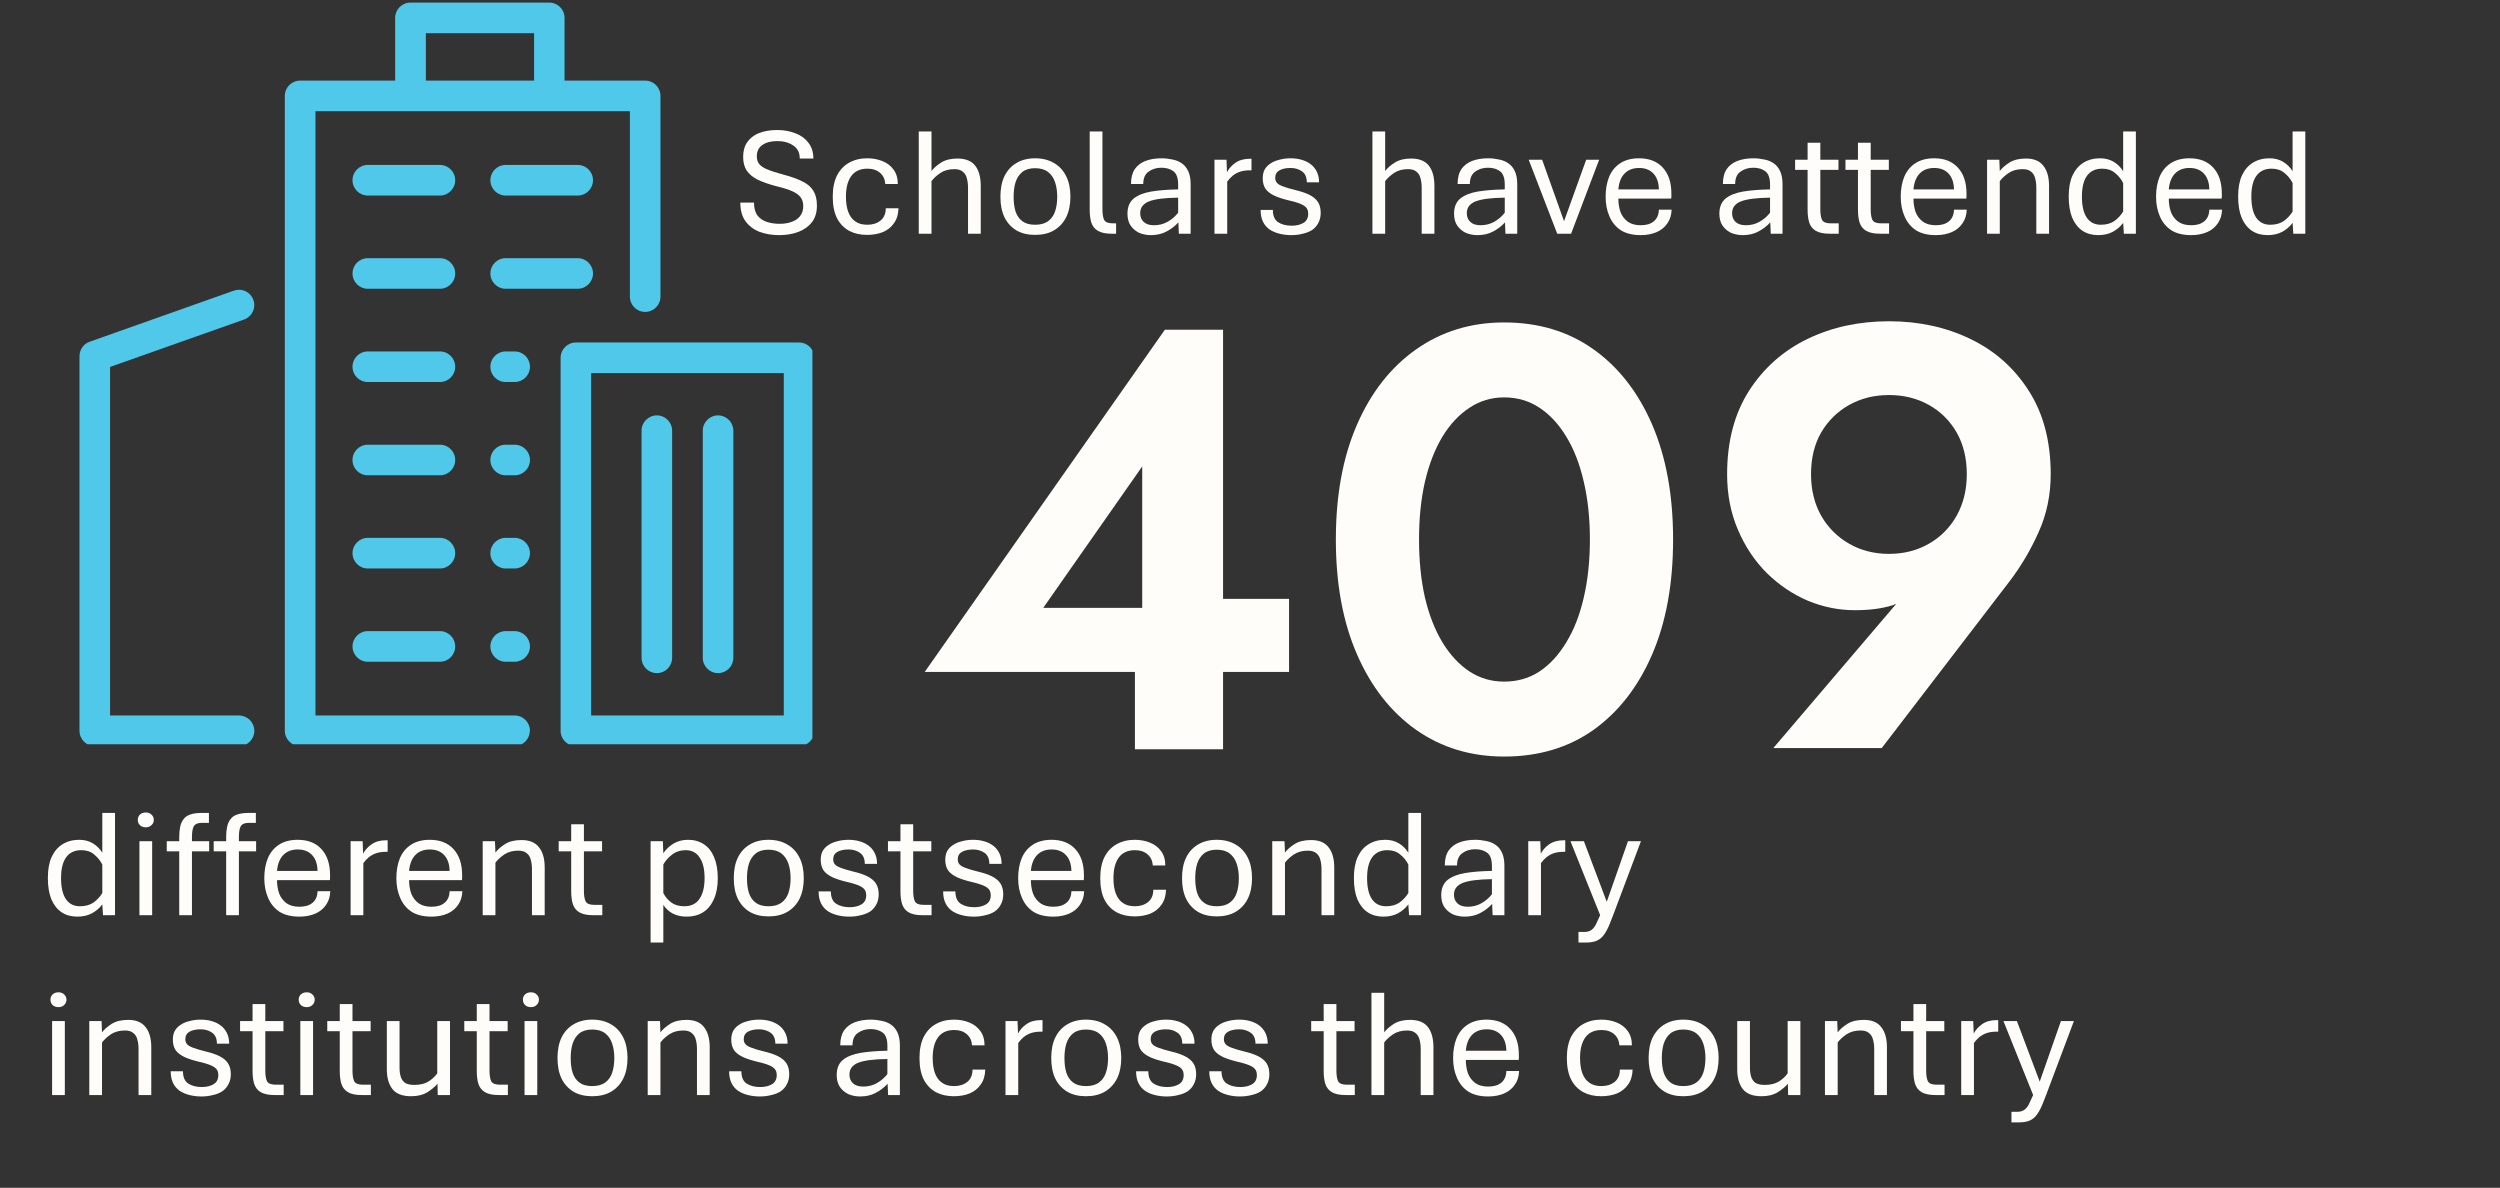 <?xml version="1.0" encoding="UTF-8"?>
<svg xmlns="http://www.w3.org/2000/svg" xmlns:xlink="http://www.w3.org/1999/xlink" width="221" zoomAndPan="magnify" viewBox="0 0 165.75 78.75" height="105" preserveAspectRatio="xMidYMid meet" version="1.0">
  <rect x="0" y="0" width="165.75" height="78.75" fill="#333333" stroke="none"/>
  <defs>
    <g></g>
    <clipPath id="cba1f0047f">
      <path d="M 5.27 19 L 17 19 L 17 49.344 L 5.27 49.344 Z M 5.27 19 " clip-rule="nonzero"></path>
    </clipPath>
    <clipPath id="8acd68699b">
      <path d="M 18 0 L 44 0 L 44 49.344 L 18 49.344 Z M 18 0 " clip-rule="nonzero"></path>
    </clipPath>
    <clipPath id="77253b8fc1">
      <path d="M 37 22 L 53.863 22 L 53.863 49.344 L 37 49.344 Z M 37 22 " clip-rule="nonzero"></path>
    </clipPath>
    <clipPath id="8fa8ceb2f2">
      <rect x="0" width="137" y="0" height="26"></rect>
    </clipPath>
    <clipPath id="2b64d8bfdb">
      <rect x="0" width="91" y="0" height="58"></rect>
    </clipPath>
    <clipPath id="757c59e34f">
      <rect x="0" width="107" y="0" height="14"></rect>
    </clipPath>
  </defs>
  <g clip-path="url(#cba1f0047f)">
    <path fill="#4fc8e9" d="M 15.848 47.434 L 7.297 47.434 L 7.297 24.328 L 16.184 21.184 C 16.711 20.996 16.988 20.414 16.801 19.887 C 16.711 19.633 16.527 19.426 16.277 19.309 C 16.035 19.191 15.758 19.18 15.504 19.27 L 5.945 22.656 C 5.539 22.797 5.27 23.184 5.27 23.613 L 5.27 48.453 C 5.27 49.012 5.723 49.469 6.281 49.469 L 15.848 49.469 C 16.406 49.469 16.863 49.012 16.863 48.453 C 16.863 47.895 16.406 47.438 15.848 47.438 Z M 15.848 47.434 " fill-opacity="1" fill-rule="nonzero"></path>
  </g>
  <g clip-path="url(#8acd68699b)">
    <path fill="#4fc8e9" d="M 35.137 48.449 C 35.137 47.891 34.68 47.434 34.121 47.434 L 20.918 47.434 L 20.918 7.371 L 41.762 7.371 L 41.762 19.664 C 41.762 20.227 42.215 20.68 42.773 20.68 C 43.336 20.68 43.789 20.227 43.789 19.664 L 43.789 6.359 C 43.789 5.797 43.336 5.344 42.773 5.344 L 37.43 5.344 L 37.43 1.188 C 37.43 0.625 36.977 0.172 36.418 0.172 L 27.211 0.172 C 26.652 0.172 26.199 0.625 26.199 1.188 L 26.199 5.344 L 19.898 5.344 C 19.336 5.344 18.883 5.797 18.883 6.359 L 18.883 48.449 C 18.883 49.008 19.336 49.465 19.898 49.465 L 34.113 49.465 C 34.672 49.465 35.125 49.008 35.125 48.449 Z M 35.41 2.199 L 35.41 5.344 L 28.234 5.344 L 28.234 2.199 Z M 35.41 2.199 " fill-opacity="1" fill-rule="nonzero"></path>
  </g>
  <path fill="#4fc8e9" d="M 33.523 12.965 L 38.305 12.965 C 38.863 12.965 39.316 12.508 39.316 11.949 C 39.316 11.391 38.863 10.934 38.305 10.934 L 33.523 10.934 C 32.965 10.934 32.512 11.391 32.512 11.949 C 32.512 12.508 32.965 12.965 33.523 12.965 Z M 33.523 12.965 " fill-opacity="1" fill-rule="nonzero"></path>
  <path fill="#4fc8e9" d="M 29.168 10.934 L 24.383 10.934 C 23.824 10.934 23.371 11.391 23.371 11.949 C 23.371 12.508 23.824 12.965 24.383 12.965 L 29.168 12.965 C 29.727 12.965 30.18 12.508 30.18 11.949 C 30.18 11.391 29.727 10.934 29.168 10.934 Z M 29.168 10.934 " fill-opacity="1" fill-rule="nonzero"></path>
  <path fill="#4fc8e9" d="M 33.523 19.145 L 38.305 19.145 C 38.863 19.145 39.316 18.691 39.316 18.133 C 39.316 17.57 38.863 17.117 38.305 17.117 L 33.523 17.117 C 32.965 17.117 32.512 17.57 32.512 18.133 C 32.512 18.691 32.965 19.145 33.523 19.145 Z M 33.523 19.145 " fill-opacity="1" fill-rule="nonzero"></path>
  <path fill="#4fc8e9" d="M 29.168 17.117 L 24.383 17.117 C 23.824 17.117 23.371 17.57 23.371 18.133 C 23.371 18.691 23.824 19.145 24.383 19.145 L 29.168 19.145 C 29.727 19.145 30.18 18.691 30.18 18.133 C 30.18 17.57 29.727 17.117 29.168 17.117 Z M 29.168 17.117 " fill-opacity="1" fill-rule="nonzero"></path>
  <path fill="#4fc8e9" d="M 34.121 23.301 L 33.523 23.301 C 32.965 23.301 32.512 23.754 32.512 24.316 C 32.512 24.875 32.965 25.328 33.523 25.328 L 34.121 25.328 C 34.68 25.328 35.137 24.875 35.137 24.316 C 35.137 23.754 34.68 23.301 34.121 23.301 Z M 34.121 23.301 " fill-opacity="1" fill-rule="nonzero"></path>
  <path fill="#4fc8e9" d="M 29.168 23.301 L 24.383 23.301 C 23.824 23.301 23.371 23.754 23.371 24.316 C 23.371 24.875 23.824 25.328 24.383 25.328 L 29.168 25.328 C 29.727 25.328 30.18 24.875 30.18 24.316 C 30.18 23.754 29.727 23.301 29.168 23.301 Z M 29.168 23.301 " fill-opacity="1" fill-rule="nonzero"></path>
  <path fill="#4fc8e9" d="M 34.121 29.484 L 33.523 29.484 C 32.965 29.484 32.512 29.938 32.512 30.496 C 32.512 31.059 32.965 31.512 33.523 31.512 L 34.121 31.512 C 34.68 31.512 35.137 31.059 35.137 30.496 C 35.137 29.938 34.68 29.484 34.121 29.484 Z M 34.121 29.484 " fill-opacity="1" fill-rule="nonzero"></path>
  <path fill="#4fc8e9" d="M 29.168 29.484 L 24.383 29.484 C 23.824 29.484 23.371 29.938 23.371 30.496 C 23.371 31.059 23.824 31.512 24.383 31.512 L 29.168 31.512 C 29.727 31.512 30.18 31.059 30.18 30.496 C 30.18 29.938 29.727 29.484 29.168 29.484 Z M 29.168 29.484 " fill-opacity="1" fill-rule="nonzero"></path>
  <path fill="#4fc8e9" d="M 34.121 35.66 L 33.523 35.66 C 32.965 35.66 32.512 36.117 32.512 36.676 C 32.512 37.234 32.965 37.691 33.523 37.691 L 34.121 37.691 C 34.68 37.691 35.137 37.234 35.137 36.676 C 35.137 36.117 34.68 35.66 34.121 35.66 Z M 34.121 35.66 " fill-opacity="1" fill-rule="nonzero"></path>
  <path fill="#4fc8e9" d="M 29.168 35.66 L 24.383 35.66 C 23.824 35.66 23.371 36.117 23.371 36.676 C 23.371 37.234 23.824 37.691 24.383 37.691 L 29.168 37.691 C 29.727 37.691 30.18 37.234 30.18 36.676 C 30.18 36.117 29.727 35.66 29.168 35.66 Z M 29.168 35.66 " fill-opacity="1" fill-rule="nonzero"></path>
  <path fill="#4fc8e9" d="M 33.523 43.875 L 34.121 43.875 C 34.68 43.875 35.137 43.418 35.137 42.859 C 35.137 42.301 34.68 41.844 34.121 41.844 L 33.523 41.844 C 32.965 41.844 32.512 42.301 32.512 42.859 C 32.512 43.418 32.965 43.875 33.523 43.875 Z M 33.523 43.875 " fill-opacity="1" fill-rule="nonzero"></path>
  <path fill="#4fc8e9" d="M 29.168 41.844 L 24.383 41.844 C 23.824 41.844 23.371 42.301 23.371 42.859 C 23.371 43.418 23.824 43.875 24.383 43.875 L 29.168 43.875 C 29.727 43.875 30.18 43.418 30.18 42.859 C 30.18 42.301 29.727 41.844 29.168 41.844 Z M 29.168 41.844 " fill-opacity="1" fill-rule="nonzero"></path>
  <g clip-path="url(#77253b8fc1)">
    <path fill="#4fc8e9" d="M 37.168 23.723 L 37.168 48.449 C 37.168 49.008 37.621 49.465 38.184 49.465 L 52.977 49.465 C 53.539 49.465 53.992 49.008 53.992 48.449 L 53.992 23.723 C 53.992 23.164 53.539 22.707 52.977 22.707 L 38.184 22.707 C 37.621 22.707 37.168 23.164 37.168 23.723 Z M 39.195 47.434 L 39.195 24.738 L 51.965 24.738 L 51.965 47.434 Z M 39.195 47.434 " fill-opacity="1" fill-rule="nonzero"></path>
  </g>
  <path fill="#4fc8e9" d="M 43.551 27.539 C 42.988 27.539 42.535 27.996 42.535 28.555 L 42.535 43.613 C 42.535 44.172 42.988 44.629 43.551 44.629 C 44.109 44.629 44.562 44.172 44.562 43.613 L 44.562 28.555 C 44.562 27.996 44.109 27.539 43.551 27.539 Z M 43.551 27.539 " fill-opacity="1" fill-rule="nonzero"></path>
  <path fill="#4fc8e9" d="M 47.605 27.539 C 47.047 27.539 46.594 27.996 46.594 28.555 L 46.594 43.613 C 46.594 44.172 47.047 44.629 47.605 44.629 C 48.164 44.629 48.621 44.172 48.621 43.613 L 48.621 28.555 C 48.621 27.996 48.164 27.539 47.605 27.539 Z M 47.605 27.539 " fill-opacity="1" fill-rule="nonzero"></path>
  <g transform="matrix(1, 0, 0, 1, 2, 50)">
    <g clip-path="url(#8fa8ceb2f2)">
      <g fill="#fefdf9" fill-opacity="1">
        <g transform="translate(0.642, 10.679)">
          <g>
            <path d="M 2.484 0.094 C 2.086 0.094 1.742 0 1.453 -0.188 C 1.16 -0.383 0.93 -0.672 0.766 -1.047 C 0.609 -1.43 0.531 -1.906 0.531 -2.469 C 0.531 -3.031 0.613 -3.492 0.781 -3.859 C 0.957 -4.234 1.195 -4.516 1.5 -4.703 C 1.812 -4.898 2.18 -5 2.609 -5 C 2.953 -5 3.254 -4.922 3.516 -4.766 C 3.773 -4.609 3.984 -4.398 4.141 -4.141 L 4.141 -6.781 L 4.984 -6.781 L 4.984 0 L 4.188 0 L 4.141 -0.719 C 3.961 -0.477 3.734 -0.281 3.453 -0.125 C 3.18 0.02 2.859 0.094 2.484 0.094 Z M 2.656 -0.594 C 3.02 -0.594 3.32 -0.676 3.562 -0.844 C 3.801 -1.02 3.992 -1.227 4.141 -1.469 L 4.141 -3.359 C 4.004 -3.629 3.82 -3.852 3.594 -4.031 C 3.375 -4.219 3.094 -4.312 2.75 -4.312 C 2.301 -4.312 1.961 -4.148 1.734 -3.828 C 1.516 -3.516 1.406 -3.062 1.406 -2.469 C 1.406 -1.863 1.508 -1.398 1.719 -1.078 C 1.938 -0.754 2.25 -0.594 2.656 -0.594 Z M 2.656 -0.594 "></path>
          </g>
        </g>
      </g>
      <g fill="#fefdf9" fill-opacity="1">
        <g transform="translate(6.432, 10.679)">
          <g>
            <path d="M 0.812 0 L 0.812 -4.906 L 1.656 -4.906 L 1.656 0 Z M 1.234 -5.828 C 1.078 -5.828 0.945 -5.875 0.844 -5.969 C 0.75 -6.062 0.703 -6.18 0.703 -6.328 C 0.703 -6.461 0.75 -6.578 0.844 -6.672 C 0.945 -6.766 1.078 -6.812 1.234 -6.812 C 1.391 -6.812 1.516 -6.766 1.609 -6.672 C 1.711 -6.578 1.766 -6.461 1.766 -6.328 C 1.766 -6.18 1.711 -6.062 1.609 -5.969 C 1.516 -5.875 1.391 -5.828 1.234 -5.828 Z M 1.234 -5.828 "></path>
          </g>
        </g>
      </g>
      <g fill="#fefdf9" fill-opacity="1">
        <g transform="translate(8.899, 10.679)">
          <g>
            <path d="M 0.984 0 L 0.984 -4.234 L 0.156 -4.234 L 0.156 -4.906 L 0.984 -4.906 L 0.984 -5.188 C 0.984 -5.438 1.004 -5.66 1.047 -5.859 C 1.086 -6.055 1.16 -6.223 1.266 -6.359 C 1.367 -6.504 1.516 -6.609 1.703 -6.672 C 1.898 -6.742 2.148 -6.781 2.453 -6.781 L 2.953 -6.781 L 2.953 -6.125 L 2.5 -6.125 C 2.207 -6.125 2.02 -6.039 1.938 -5.875 C 1.863 -5.719 1.828 -5.488 1.828 -5.188 L 1.828 -4.906 L 2.969 -4.906 L 2.969 -4.234 L 1.828 -4.234 L 1.828 0 Z M 0.984 0 "></path>
          </g>
        </g>
      </g>
      <g fill="#fefdf9" fill-opacity="1">
        <g transform="translate(12.011, 10.679)">
          <g>
            <path d="M 0.984 0 L 0.984 -4.234 L 0.156 -4.234 L 0.156 -4.906 L 0.984 -4.906 L 0.984 -5.188 C 0.984 -5.438 1.004 -5.66 1.047 -5.859 C 1.086 -6.055 1.16 -6.223 1.266 -6.359 C 1.367 -6.504 1.516 -6.609 1.703 -6.672 C 1.898 -6.742 2.148 -6.781 2.453 -6.781 L 2.953 -6.781 L 2.953 -6.125 L 2.5 -6.125 C 2.207 -6.125 2.02 -6.039 1.938 -5.875 C 1.863 -5.719 1.828 -5.488 1.828 -5.188 L 1.828 -4.906 L 2.969 -4.906 L 2.969 -4.234 L 1.828 -4.234 L 1.828 0 Z M 0.984 0 "></path>
          </g>
        </g>
      </g>
      <g fill="#fefdf9" fill-opacity="1">
        <g transform="translate(14.992, 10.679)">
          <g>
            <path d="M 2.859 0.094 C 2.316 0.094 1.875 -0.016 1.531 -0.234 C 1.195 -0.461 0.945 -0.77 0.781 -1.156 C 0.613 -1.539 0.531 -1.973 0.531 -2.453 C 0.531 -2.953 0.609 -3.395 0.766 -3.781 C 0.93 -4.164 1.176 -4.461 1.5 -4.672 C 1.832 -4.891 2.25 -5 2.75 -5 C 3.414 -5 3.938 -4.797 4.312 -4.391 C 4.695 -3.984 4.891 -3.406 4.891 -2.656 C 4.891 -2.602 4.891 -2.539 4.891 -2.469 C 4.891 -2.406 4.883 -2.359 4.875 -2.328 L 1.375 -2.328 C 1.375 -2.004 1.422 -1.707 1.516 -1.438 C 1.617 -1.176 1.781 -0.961 2 -0.797 C 2.219 -0.641 2.504 -0.562 2.859 -0.562 C 3.234 -0.562 3.523 -0.648 3.734 -0.828 C 3.941 -1.004 4.051 -1.258 4.062 -1.594 L 4.906 -1.594 C 4.895 -1.238 4.801 -0.938 4.625 -0.688 C 4.457 -0.438 4.223 -0.242 3.922 -0.109 C 3.617 0.023 3.266 0.094 2.859 0.094 Z M 1.375 -2.938 L 4.062 -2.938 C 4.051 -3.395 3.93 -3.742 3.703 -3.984 C 3.473 -4.234 3.156 -4.359 2.75 -4.359 C 2.344 -4.359 2.02 -4.234 1.781 -3.984 C 1.551 -3.742 1.414 -3.395 1.375 -2.938 Z M 1.375 -2.938 "></path>
          </g>
        </g>
      </g>
      <g fill="#fefdf9" fill-opacity="1">
        <g transform="translate(20.434, 10.679)">
          <g>
            <path d="M 0.812 0 L 0.812 -4.906 L 1.609 -4.906 L 1.641 -4.078 C 1.773 -4.328 1.961 -4.535 2.203 -4.703 C 2.453 -4.879 2.773 -4.969 3.172 -4.969 L 3.266 -4.969 L 3.266 -4.203 L 3.156 -4.203 C 2.906 -4.203 2.688 -4.172 2.5 -4.109 C 2.32 -4.047 2.16 -3.957 2.016 -3.844 C 1.879 -3.727 1.758 -3.598 1.656 -3.453 L 1.656 0 Z M 0.812 0 "></path>
          </g>
        </g>
      </g>
      <g fill="#fefdf9" fill-opacity="1">
        <g transform="translate(23.748, 10.679)">
          <g>
            <path d="M 2.859 0.094 C 2.316 0.094 1.875 -0.016 1.531 -0.234 C 1.195 -0.461 0.945 -0.77 0.781 -1.156 C 0.613 -1.539 0.531 -1.973 0.531 -2.453 C 0.531 -2.953 0.609 -3.395 0.766 -3.781 C 0.93 -4.164 1.176 -4.461 1.5 -4.672 C 1.832 -4.891 2.25 -5 2.75 -5 C 3.414 -5 3.938 -4.797 4.312 -4.391 C 4.695 -3.984 4.891 -3.406 4.891 -2.656 C 4.891 -2.602 4.891 -2.539 4.891 -2.469 C 4.891 -2.406 4.883 -2.359 4.875 -2.328 L 1.375 -2.328 C 1.375 -2.004 1.422 -1.707 1.516 -1.438 C 1.617 -1.176 1.781 -0.961 2 -0.797 C 2.219 -0.641 2.504 -0.562 2.859 -0.562 C 3.234 -0.562 3.523 -0.648 3.734 -0.828 C 3.941 -1.004 4.051 -1.258 4.062 -1.594 L 4.906 -1.594 C 4.895 -1.238 4.801 -0.938 4.625 -0.688 C 4.457 -0.438 4.223 -0.242 3.922 -0.109 C 3.617 0.023 3.266 0.094 2.859 0.094 Z M 1.375 -2.938 L 4.062 -2.938 C 4.051 -3.395 3.93 -3.742 3.703 -3.984 C 3.473 -4.234 3.156 -4.359 2.75 -4.359 C 2.344 -4.359 2.02 -4.234 1.781 -3.984 C 1.551 -3.742 1.414 -3.395 1.375 -2.938 Z M 1.375 -2.938 "></path>
          </g>
        </g>
      </g>
      <g fill="#fefdf9" fill-opacity="1">
        <g transform="translate(29.191, 10.679)">
          <g>
            <path d="M 0.812 0 L 0.812 -4.906 L 1.625 -4.906 L 1.656 -4.156 C 1.801 -4.352 2.016 -4.539 2.297 -4.719 C 2.578 -4.895 2.941 -4.984 3.391 -4.984 C 3.922 -4.984 4.305 -4.82 4.547 -4.5 C 4.797 -4.188 4.922 -3.742 4.922 -3.172 L 4.922 0 L 4.078 0 L 4.078 -3.047 C 4.078 -3.285 4.051 -3.492 4 -3.672 C 3.957 -3.859 3.867 -4.004 3.734 -4.109 C 3.609 -4.223 3.422 -4.281 3.172 -4.281 C 2.805 -4.281 2.5 -4.195 2.25 -4.031 C 2 -3.863 1.801 -3.68 1.656 -3.484 L 1.656 0 Z M 0.812 0 "></path>
          </g>
        </g>
      </g>
      <g fill="#fefdf9" fill-opacity="1">
        <g transform="translate(34.886, 10.679)">
          <g>
            <path d="M 2.453 0 C 2.055 0 1.75 -0.062 1.531 -0.188 C 1.32 -0.312 1.176 -0.492 1.094 -0.734 C 1.02 -0.973 0.984 -1.258 0.984 -1.594 L 0.984 -4.234 L 0.156 -4.234 L 0.156 -4.906 L 0.984 -4.906 L 0.984 -6.031 L 1.828 -6.031 L 1.828 -4.906 L 3.031 -4.906 L 3.031 -4.234 L 1.828 -4.234 L 1.828 -1.625 C 1.828 -1.32 1.863 -1.086 1.938 -0.922 C 2.02 -0.766 2.207 -0.688 2.5 -0.688 L 3.047 -0.688 L 3.047 0 Z M 2.453 0 "></path>
          </g>
        </g>
      </g>
      <g fill="#fefdf9" fill-opacity="1">
        <g transform="translate(38.225, 10.679)">
          <g></g>
        </g>
      </g>
      <g fill="#fefdf9" fill-opacity="1">
        <g transform="translate(40.323, 10.679)">
          <g>
            <path d="M 0.812 1.812 L 0.812 -4.906 L 1.625 -4.906 L 1.656 -4.109 C 1.832 -4.367 2.055 -4.582 2.328 -4.75 C 2.609 -4.914 2.93 -5 3.297 -5 C 3.703 -5 4.051 -4.898 4.344 -4.703 C 4.633 -4.516 4.859 -4.234 5.016 -3.859 C 5.18 -3.484 5.266 -3.016 5.266 -2.453 C 5.266 -1.898 5.176 -1.43 5 -1.047 C 4.832 -0.672 4.594 -0.383 4.281 -0.188 C 3.977 0 3.617 0.094 3.203 0.094 C 2.848 0.094 2.539 0.023 2.281 -0.109 C 2.02 -0.254 1.812 -0.445 1.656 -0.688 L 1.656 1.812 Z M 3.047 -0.594 C 3.492 -0.594 3.828 -0.754 4.047 -1.078 C 4.273 -1.398 4.391 -1.859 4.391 -2.453 C 4.391 -3.055 4.281 -3.516 4.062 -3.828 C 3.852 -4.148 3.547 -4.312 3.141 -4.312 C 2.785 -4.312 2.484 -4.211 2.234 -4.016 C 1.984 -3.828 1.789 -3.609 1.656 -3.359 L 1.656 -1.469 C 1.789 -1.207 1.973 -0.992 2.203 -0.828 C 2.43 -0.672 2.711 -0.594 3.047 -0.594 Z M 3.047 -0.594 "></path>
          </g>
        </g>
      </g>
      <g fill="#fefdf9" fill-opacity="1">
        <g transform="translate(46.119, 10.679)">
          <g>
            <path d="M 2.828 0.078 C 2.348 0.078 1.938 -0.02 1.594 -0.219 C 1.25 -0.426 0.984 -0.719 0.797 -1.094 C 0.617 -1.477 0.531 -1.93 0.531 -2.453 C 0.531 -2.984 0.617 -3.438 0.797 -3.812 C 0.984 -4.195 1.25 -4.488 1.594 -4.688 C 1.938 -4.895 2.348 -5 2.828 -5 C 3.316 -5 3.734 -4.895 4.078 -4.688 C 4.43 -4.488 4.703 -4.195 4.891 -3.812 C 5.078 -3.438 5.172 -2.984 5.172 -2.453 C 5.172 -1.93 5.078 -1.477 4.891 -1.094 C 4.703 -0.719 4.43 -0.426 4.078 -0.219 C 3.734 -0.02 3.316 0.078 2.828 0.078 Z M 2.828 -0.594 C 3.191 -0.594 3.477 -0.672 3.688 -0.828 C 3.906 -0.984 4.062 -1.203 4.156 -1.484 C 4.25 -1.766 4.297 -2.086 4.297 -2.453 C 4.297 -2.805 4.25 -3.125 4.156 -3.406 C 4.062 -3.695 3.906 -3.926 3.688 -4.094 C 3.477 -4.258 3.191 -4.344 2.828 -4.344 C 2.473 -4.344 2.191 -4.258 1.984 -4.094 C 1.773 -3.926 1.625 -3.695 1.531 -3.406 C 1.445 -3.125 1.406 -2.805 1.406 -2.453 C 1.406 -2.086 1.445 -1.766 1.531 -1.484 C 1.625 -1.203 1.773 -0.984 1.984 -0.828 C 2.191 -0.672 2.473 -0.594 2.828 -0.594 Z M 2.828 -0.594 "></path>
          </g>
        </g>
      </g>
      <g fill="#fefdf9" fill-opacity="1">
        <g transform="translate(51.758, 10.679)">
          <g>
            <path d="M 2.547 0.094 C 2.273 0.094 2.016 0.062 1.766 0 C 1.516 -0.062 1.297 -0.156 1.109 -0.281 C 0.922 -0.414 0.773 -0.586 0.672 -0.797 C 0.566 -1.016 0.516 -1.273 0.516 -1.578 L 1.328 -1.578 C 1.328 -1.191 1.441 -0.922 1.672 -0.766 C 1.91 -0.609 2.211 -0.531 2.578 -0.531 C 2.891 -0.531 3.148 -0.594 3.359 -0.719 C 3.566 -0.844 3.672 -1.047 3.672 -1.328 C 3.672 -1.566 3.578 -1.742 3.391 -1.859 C 3.203 -1.984 2.875 -2.098 2.406 -2.203 C 2.02 -2.297 1.695 -2.398 1.438 -2.516 C 1.176 -2.641 0.977 -2.789 0.844 -2.969 C 0.719 -3.156 0.656 -3.391 0.656 -3.672 C 0.656 -3.891 0.695 -4.082 0.781 -4.25 C 0.875 -4.414 1.004 -4.551 1.172 -4.656 C 1.336 -4.77 1.535 -4.852 1.766 -4.906 C 1.992 -4.969 2.238 -5 2.5 -5 C 2.758 -5 3 -4.969 3.219 -4.906 C 3.445 -4.844 3.645 -4.75 3.812 -4.625 C 3.988 -4.5 4.129 -4.332 4.234 -4.125 C 4.336 -3.926 4.391 -3.688 4.391 -3.406 L 3.578 -3.406 C 3.578 -3.75 3.469 -3.992 3.25 -4.141 C 3.039 -4.285 2.789 -4.359 2.5 -4.359 C 2.195 -4.359 1.953 -4.305 1.766 -4.203 C 1.578 -4.098 1.484 -3.93 1.484 -3.703 C 1.484 -3.566 1.523 -3.453 1.609 -3.359 C 1.691 -3.273 1.832 -3.195 2.031 -3.125 C 2.227 -3.051 2.492 -2.973 2.828 -2.891 C 3.191 -2.805 3.5 -2.703 3.75 -2.578 C 4 -2.453 4.188 -2.297 4.312 -2.109 C 4.438 -1.922 4.5 -1.676 4.5 -1.375 C 4.5 -1.125 4.445 -0.906 4.344 -0.719 C 4.25 -0.531 4.113 -0.375 3.938 -0.25 C 3.758 -0.133 3.551 -0.051 3.312 0 C 3.082 0.062 2.828 0.094 2.547 0.094 Z M 2.547 0.094 "></path>
          </g>
        </g>
      </g>
      <g fill="#fefdf9" fill-opacity="1">
        <g transform="translate(56.716, 10.679)">
          <g>
            <path d="M 2.453 0 C 2.055 0 1.75 -0.062 1.531 -0.188 C 1.32 -0.312 1.176 -0.492 1.094 -0.734 C 1.02 -0.973 0.984 -1.258 0.984 -1.594 L 0.984 -4.234 L 0.156 -4.234 L 0.156 -4.906 L 0.984 -4.906 L 0.984 -6.031 L 1.828 -6.031 L 1.828 -4.906 L 3.031 -4.906 L 3.031 -4.234 L 1.828 -4.234 L 1.828 -1.625 C 1.828 -1.32 1.863 -1.086 1.938 -0.922 C 2.02 -0.766 2.207 -0.688 2.5 -0.688 L 3.047 -0.688 L 3.047 0 Z M 2.453 0 "></path>
          </g>
        </g>
      </g>
      <g fill="#fefdf9" fill-opacity="1">
        <g transform="translate(60.015, 10.679)">
          <g>
            <path d="M 2.547 0.094 C 2.273 0.094 2.016 0.062 1.766 0 C 1.516 -0.062 1.297 -0.156 1.109 -0.281 C 0.922 -0.414 0.773 -0.586 0.672 -0.797 C 0.566 -1.016 0.516 -1.273 0.516 -1.578 L 1.328 -1.578 C 1.328 -1.191 1.441 -0.922 1.672 -0.766 C 1.91 -0.609 2.211 -0.531 2.578 -0.531 C 2.891 -0.531 3.148 -0.594 3.359 -0.719 C 3.566 -0.844 3.672 -1.047 3.672 -1.328 C 3.672 -1.566 3.578 -1.742 3.391 -1.859 C 3.203 -1.984 2.875 -2.098 2.406 -2.203 C 2.02 -2.297 1.695 -2.398 1.438 -2.516 C 1.176 -2.641 0.977 -2.789 0.844 -2.969 C 0.719 -3.156 0.656 -3.391 0.656 -3.672 C 0.656 -3.891 0.695 -4.082 0.781 -4.25 C 0.875 -4.414 1.004 -4.551 1.172 -4.656 C 1.336 -4.77 1.535 -4.852 1.766 -4.906 C 1.992 -4.969 2.238 -5 2.5 -5 C 2.758 -5 3 -4.969 3.219 -4.906 C 3.445 -4.844 3.645 -4.75 3.812 -4.625 C 3.988 -4.5 4.129 -4.332 4.234 -4.125 C 4.336 -3.926 4.391 -3.688 4.391 -3.406 L 3.578 -3.406 C 3.578 -3.75 3.469 -3.992 3.25 -4.141 C 3.039 -4.285 2.789 -4.359 2.5 -4.359 C 2.195 -4.359 1.953 -4.305 1.766 -4.203 C 1.578 -4.098 1.484 -3.93 1.484 -3.703 C 1.484 -3.566 1.523 -3.453 1.609 -3.359 C 1.691 -3.273 1.832 -3.195 2.031 -3.125 C 2.227 -3.051 2.492 -2.973 2.828 -2.891 C 3.191 -2.805 3.5 -2.703 3.75 -2.578 C 4 -2.453 4.188 -2.297 4.312 -2.109 C 4.438 -1.922 4.5 -1.676 4.5 -1.375 C 4.5 -1.125 4.445 -0.906 4.344 -0.719 C 4.25 -0.531 4.113 -0.375 3.938 -0.25 C 3.758 -0.133 3.551 -0.051 3.312 0 C 3.082 0.062 2.828 0.094 2.547 0.094 Z M 2.547 0.094 "></path>
          </g>
        </g>
      </g>
      <g fill="#fefdf9" fill-opacity="1">
        <g transform="translate(64.973, 10.679)">
          <g>
            <path d="M 2.859 0.094 C 2.316 0.094 1.875 -0.016 1.531 -0.234 C 1.195 -0.461 0.945 -0.77 0.781 -1.156 C 0.613 -1.539 0.531 -1.973 0.531 -2.453 C 0.531 -2.953 0.609 -3.395 0.766 -3.781 C 0.93 -4.164 1.176 -4.461 1.5 -4.672 C 1.832 -4.891 2.25 -5 2.75 -5 C 3.414 -5 3.938 -4.797 4.312 -4.391 C 4.695 -3.984 4.891 -3.406 4.891 -2.656 C 4.891 -2.602 4.891 -2.539 4.891 -2.469 C 4.891 -2.406 4.883 -2.359 4.875 -2.328 L 1.375 -2.328 C 1.375 -2.004 1.422 -1.707 1.516 -1.438 C 1.617 -1.176 1.781 -0.961 2 -0.797 C 2.219 -0.641 2.504 -0.562 2.859 -0.562 C 3.234 -0.562 3.523 -0.648 3.734 -0.828 C 3.941 -1.004 4.051 -1.258 4.062 -1.594 L 4.906 -1.594 C 4.895 -1.238 4.801 -0.938 4.625 -0.688 C 4.457 -0.438 4.223 -0.242 3.922 -0.109 C 3.617 0.023 3.266 0.094 2.859 0.094 Z M 1.375 -2.938 L 4.062 -2.938 C 4.051 -3.395 3.93 -3.742 3.703 -3.984 C 3.473 -4.234 3.156 -4.359 2.75 -4.359 C 2.344 -4.359 2.02 -4.234 1.781 -3.984 C 1.551 -3.742 1.414 -3.395 1.375 -2.938 Z M 1.375 -2.938 "></path>
          </g>
        </g>
      </g>
      <g fill="#fefdf9" fill-opacity="1">
        <g transform="translate(70.416, 10.679)">
          <g>
            <path d="M 2.812 0.078 C 2.363 0.078 1.969 -0.008 1.625 -0.188 C 1.281 -0.375 1.008 -0.656 0.812 -1.031 C 0.625 -1.406 0.531 -1.879 0.531 -2.453 C 0.531 -3.016 0.625 -3.484 0.812 -3.859 C 1.008 -4.234 1.273 -4.516 1.609 -4.703 C 1.953 -4.898 2.352 -5 2.812 -5 C 3.188 -5 3.523 -4.938 3.828 -4.812 C 4.141 -4.688 4.383 -4.5 4.562 -4.25 C 4.75 -4 4.844 -3.68 4.844 -3.297 L 4.016 -3.297 C 3.992 -3.609 3.879 -3.852 3.672 -4.031 C 3.461 -4.219 3.18 -4.312 2.828 -4.312 C 2.348 -4.312 1.988 -4.145 1.75 -3.812 C 1.52 -3.488 1.406 -3.035 1.406 -2.453 C 1.406 -2.055 1.457 -1.719 1.562 -1.438 C 1.664 -1.164 1.82 -0.957 2.031 -0.812 C 2.238 -0.664 2.504 -0.594 2.828 -0.594 C 3.18 -0.594 3.473 -0.688 3.703 -0.875 C 3.93 -1.062 4.047 -1.332 4.047 -1.688 L 4.891 -1.688 C 4.879 -1.289 4.781 -0.961 4.594 -0.703 C 4.414 -0.441 4.172 -0.242 3.859 -0.109 C 3.547 0.016 3.195 0.078 2.812 0.078 Z M 2.812 0.078 "></path>
          </g>
        </g>
      </g>
      <g fill="#fefdf9" fill-opacity="1">
        <g transform="translate(75.838, 10.679)">
          <g>
            <path d="M 2.828 0.078 C 2.348 0.078 1.938 -0.02 1.594 -0.219 C 1.25 -0.426 0.984 -0.719 0.797 -1.094 C 0.617 -1.477 0.531 -1.93 0.531 -2.453 C 0.531 -2.984 0.617 -3.438 0.797 -3.812 C 0.984 -4.195 1.25 -4.488 1.594 -4.688 C 1.938 -4.895 2.348 -5 2.828 -5 C 3.316 -5 3.734 -4.895 4.078 -4.688 C 4.43 -4.488 4.703 -4.195 4.891 -3.812 C 5.078 -3.438 5.172 -2.984 5.172 -2.453 C 5.172 -1.93 5.078 -1.477 4.891 -1.094 C 4.703 -0.719 4.43 -0.426 4.078 -0.219 C 3.734 -0.02 3.316 0.078 2.828 0.078 Z M 2.828 -0.594 C 3.191 -0.594 3.477 -0.672 3.688 -0.828 C 3.906 -0.984 4.062 -1.203 4.156 -1.484 C 4.25 -1.766 4.297 -2.086 4.297 -2.453 C 4.297 -2.805 4.25 -3.125 4.156 -3.406 C 4.062 -3.695 3.906 -3.926 3.688 -4.094 C 3.477 -4.258 3.191 -4.344 2.828 -4.344 C 2.473 -4.344 2.191 -4.258 1.984 -4.094 C 1.773 -3.926 1.625 -3.695 1.531 -3.406 C 1.445 -3.125 1.406 -2.805 1.406 -2.453 C 1.406 -2.086 1.445 -1.766 1.531 -1.484 C 1.625 -1.203 1.773 -0.984 1.984 -0.828 C 2.191 -0.672 2.473 -0.594 2.828 -0.594 Z M 2.828 -0.594 "></path>
          </g>
        </g>
      </g>
      <g fill="#fefdf9" fill-opacity="1">
        <g transform="translate(81.538, 10.679)">
          <g>
            <path d="M 0.812 0 L 0.812 -4.906 L 1.625 -4.906 L 1.656 -4.156 C 1.801 -4.352 2.016 -4.539 2.297 -4.719 C 2.578 -4.895 2.941 -4.984 3.391 -4.984 C 3.922 -4.984 4.305 -4.82 4.547 -4.5 C 4.797 -4.188 4.922 -3.742 4.922 -3.172 L 4.922 0 L 4.078 0 L 4.078 -3.047 C 4.078 -3.285 4.051 -3.492 4 -3.672 C 3.957 -3.859 3.867 -4.004 3.734 -4.109 C 3.609 -4.223 3.422 -4.281 3.172 -4.281 C 2.805 -4.281 2.5 -4.195 2.25 -4.031 C 2 -3.863 1.801 -3.68 1.656 -3.484 L 1.656 0 Z M 0.812 0 "></path>
          </g>
        </g>
      </g>
      <g fill="#fefdf9" fill-opacity="1">
        <g transform="translate(87.232, 10.679)">
          <g>
            <path d="M 2.484 0.094 C 2.086 0.094 1.742 0 1.453 -0.188 C 1.16 -0.383 0.93 -0.672 0.766 -1.047 C 0.609 -1.43 0.531 -1.906 0.531 -2.469 C 0.531 -3.031 0.613 -3.492 0.781 -3.859 C 0.957 -4.234 1.195 -4.516 1.5 -4.703 C 1.812 -4.898 2.18 -5 2.609 -5 C 2.953 -5 3.254 -4.922 3.516 -4.766 C 3.773 -4.609 3.984 -4.398 4.141 -4.141 L 4.141 -6.781 L 4.984 -6.781 L 4.984 0 L 4.188 0 L 4.141 -0.719 C 3.961 -0.477 3.734 -0.281 3.453 -0.125 C 3.18 0.02 2.859 0.094 2.484 0.094 Z M 2.656 -0.594 C 3.02 -0.594 3.32 -0.676 3.562 -0.844 C 3.801 -1.02 3.992 -1.227 4.141 -1.469 L 4.141 -3.359 C 4.004 -3.629 3.82 -3.852 3.594 -4.031 C 3.375 -4.219 3.094 -4.312 2.75 -4.312 C 2.301 -4.312 1.961 -4.148 1.734 -3.828 C 1.516 -3.516 1.406 -3.062 1.406 -2.469 C 1.406 -1.863 1.508 -1.398 1.719 -1.078 C 1.938 -0.754 2.25 -0.594 2.656 -0.594 Z M 2.656 -0.594 "></path>
          </g>
        </g>
      </g>
      <g fill="#fefdf9" fill-opacity="1">
        <g transform="translate(93.023, 10.679)">
          <g>
            <path d="M 2.078 0.094 C 1.797 0.094 1.535 0.039 1.297 -0.062 C 1.066 -0.176 0.879 -0.336 0.734 -0.547 C 0.598 -0.754 0.531 -1.016 0.531 -1.328 C 0.531 -1.766 0.664 -2.098 0.938 -2.328 C 1.219 -2.555 1.609 -2.711 2.109 -2.797 C 2.617 -2.879 3.211 -2.926 3.891 -2.938 L 3.891 -3.266 C 3.891 -3.691 3.785 -3.984 3.578 -4.141 C 3.367 -4.297 3.102 -4.375 2.781 -4.375 C 2.445 -4.375 2.16 -4.285 1.922 -4.109 C 1.691 -3.941 1.578 -3.672 1.578 -3.297 L 0.766 -3.297 C 0.766 -3.703 0.848 -4.031 1.016 -4.281 C 1.191 -4.531 1.43 -4.711 1.734 -4.828 C 2.035 -4.941 2.383 -5 2.781 -5 C 3.031 -5 3.27 -4.973 3.5 -4.922 C 3.738 -4.879 3.945 -4.797 4.125 -4.672 C 4.312 -4.547 4.457 -4.367 4.562 -4.141 C 4.664 -3.922 4.719 -3.633 4.719 -3.281 L 4.719 0 L 3.938 0 L 3.906 -0.75 C 3.676 -0.5 3.41 -0.297 3.109 -0.141 C 2.816 0.016 2.473 0.094 2.078 0.094 Z M 2.297 -0.562 C 2.629 -0.562 2.93 -0.641 3.203 -0.797 C 3.473 -0.953 3.703 -1.148 3.891 -1.391 L 3.891 -2.391 C 2.992 -2.379 2.348 -2.297 1.953 -2.141 C 1.566 -1.984 1.375 -1.723 1.375 -1.359 C 1.375 -1.117 1.453 -0.926 1.609 -0.781 C 1.766 -0.633 1.992 -0.562 2.297 -0.562 Z M 2.297 -0.562 "></path>
          </g>
        </g>
      </g>
      <g fill="#fefdf9" fill-opacity="1">
        <g transform="translate(98.511, 10.679)">
          <g>
            <path d="M 0.812 0 L 0.812 -4.906 L 1.609 -4.906 L 1.641 -4.078 C 1.773 -4.328 1.961 -4.535 2.203 -4.703 C 2.453 -4.879 2.773 -4.969 3.172 -4.969 L 3.266 -4.969 L 3.266 -4.203 L 3.156 -4.203 C 2.906 -4.203 2.688 -4.172 2.5 -4.109 C 2.32 -4.047 2.16 -3.957 2.016 -3.844 C 1.879 -3.727 1.758 -3.598 1.656 -3.453 L 1.656 0 Z M 0.812 0 "></path>
          </g>
        </g>
      </g>
      <g fill="#fefdf9" fill-opacity="1">
        <g transform="translate(102.122, 10.679)">
          <g>
            <path d="M 0.531 1.812 L 0.531 1.109 L 0.938 1.109 C 1.133 1.109 1.297 1.055 1.422 0.953 C 1.555 0.848 1.672 0.676 1.766 0.438 L 1.969 0 L 0 -4.906 L 0.891 -4.906 L 2.406 -0.891 L 3.812 -4.906 L 4.672 -4.906 L 2.828 0 L 2.594 0.594 C 2.477 0.883 2.352 1.117 2.219 1.297 C 2.094 1.473 1.938 1.602 1.75 1.688 C 1.562 1.77 1.32 1.812 1.031 1.812 Z M 0.531 1.812 "></path>
          </g>
        </g>
      </g>
      <g fill="#fefdf9" fill-opacity="1">
        <g transform="translate(0.642, 22.602)">
          <g>
            <path d="M 0.812 0 L 0.812 -4.906 L 1.656 -4.906 L 1.656 0 Z M 1.234 -5.828 C 1.078 -5.828 0.945 -5.875 0.844 -5.969 C 0.75 -6.062 0.703 -6.18 0.703 -6.328 C 0.703 -6.461 0.75 -6.578 0.844 -6.672 C 0.945 -6.766 1.078 -6.812 1.234 -6.812 C 1.391 -6.812 1.516 -6.766 1.609 -6.672 C 1.711 -6.578 1.766 -6.461 1.766 -6.328 C 1.766 -6.18 1.711 -6.062 1.609 -5.969 C 1.516 -5.875 1.391 -5.828 1.234 -5.828 Z M 1.234 -5.828 "></path>
          </g>
        </g>
      </g>
      <g fill="#fefdf9" fill-opacity="1">
        <g transform="translate(3.108, 22.602)">
          <g>
            <path d="M 0.812 0 L 0.812 -4.906 L 1.625 -4.906 L 1.656 -4.156 C 1.801 -4.352 2.016 -4.539 2.297 -4.719 C 2.578 -4.895 2.941 -4.984 3.391 -4.984 C 3.922 -4.984 4.305 -4.82 4.547 -4.5 C 4.797 -4.188 4.922 -3.742 4.922 -3.172 L 4.922 0 L 4.078 0 L 4.078 -3.047 C 4.078 -3.285 4.051 -3.492 4 -3.672 C 3.957 -3.859 3.867 -4.004 3.734 -4.109 C 3.609 -4.223 3.422 -4.281 3.172 -4.281 C 2.805 -4.281 2.5 -4.195 2.25 -4.031 C 2 -3.863 1.801 -3.68 1.656 -3.484 L 1.656 0 Z M 0.812 0 "></path>
          </g>
        </g>
      </g>
      <g fill="#fefdf9" fill-opacity="1">
        <g transform="translate(8.803, 22.602)">
          <g>
            <path d="M 2.547 0.094 C 2.273 0.094 2.016 0.062 1.766 0 C 1.516 -0.062 1.297 -0.156 1.109 -0.281 C 0.922 -0.414 0.773 -0.586 0.672 -0.797 C 0.566 -1.016 0.516 -1.273 0.516 -1.578 L 1.328 -1.578 C 1.328 -1.191 1.441 -0.922 1.672 -0.766 C 1.91 -0.609 2.211 -0.531 2.578 -0.531 C 2.891 -0.531 3.148 -0.594 3.359 -0.719 C 3.566 -0.844 3.672 -1.047 3.672 -1.328 C 3.672 -1.566 3.578 -1.742 3.391 -1.859 C 3.203 -1.984 2.875 -2.098 2.406 -2.203 C 2.02 -2.297 1.695 -2.398 1.438 -2.516 C 1.176 -2.641 0.977 -2.789 0.844 -2.969 C 0.719 -3.156 0.656 -3.391 0.656 -3.672 C 0.656 -3.891 0.695 -4.082 0.781 -4.25 C 0.875 -4.414 1.004 -4.551 1.172 -4.656 C 1.336 -4.77 1.535 -4.852 1.766 -4.906 C 1.992 -4.969 2.238 -5 2.5 -5 C 2.758 -5 3 -4.969 3.219 -4.906 C 3.445 -4.844 3.645 -4.75 3.812 -4.625 C 3.988 -4.5 4.129 -4.332 4.234 -4.125 C 4.336 -3.926 4.391 -3.688 4.391 -3.406 L 3.578 -3.406 C 3.578 -3.75 3.469 -3.992 3.25 -4.141 C 3.039 -4.285 2.789 -4.359 2.5 -4.359 C 2.195 -4.359 1.953 -4.305 1.766 -4.203 C 1.578 -4.098 1.484 -3.93 1.484 -3.703 C 1.484 -3.566 1.523 -3.453 1.609 -3.359 C 1.691 -3.273 1.832 -3.195 2.031 -3.125 C 2.227 -3.051 2.492 -2.973 2.828 -2.891 C 3.191 -2.805 3.5 -2.703 3.75 -2.578 C 4 -2.453 4.188 -2.297 4.312 -2.109 C 4.438 -1.922 4.5 -1.676 4.5 -1.375 C 4.5 -1.125 4.445 -0.906 4.344 -0.719 C 4.25 -0.531 4.113 -0.375 3.938 -0.25 C 3.758 -0.133 3.551 -0.051 3.312 0 C 3.082 0.062 2.828 0.094 2.547 0.094 Z M 2.547 0.094 "></path>
          </g>
        </g>
      </g>
      <g fill="#fefdf9" fill-opacity="1">
        <g transform="translate(13.761, 22.602)">
          <g>
            <path d="M 2.453 0 C 2.055 0 1.75 -0.062 1.531 -0.188 C 1.32 -0.312 1.176 -0.492 1.094 -0.734 C 1.02 -0.973 0.984 -1.258 0.984 -1.594 L 0.984 -4.234 L 0.156 -4.234 L 0.156 -4.906 L 0.984 -4.906 L 0.984 -6.031 L 1.828 -6.031 L 1.828 -4.906 L 3.031 -4.906 L 3.031 -4.234 L 1.828 -4.234 L 1.828 -1.625 C 1.828 -1.32 1.863 -1.086 1.938 -0.922 C 2.02 -0.766 2.207 -0.688 2.5 -0.688 L 3.047 -0.688 L 3.047 0 Z M 2.453 0 "></path>
          </g>
        </g>
      </g>
      <g fill="#fefdf9" fill-opacity="1">
        <g transform="translate(17.1, 22.602)">
          <g>
            <path d="M 0.812 0 L 0.812 -4.906 L 1.656 -4.906 L 1.656 0 Z M 1.234 -5.828 C 1.078 -5.828 0.945 -5.875 0.844 -5.969 C 0.75 -6.062 0.703 -6.18 0.703 -6.328 C 0.703 -6.461 0.75 -6.578 0.844 -6.672 C 0.945 -6.766 1.078 -6.812 1.234 -6.812 C 1.391 -6.812 1.516 -6.766 1.609 -6.672 C 1.711 -6.578 1.766 -6.461 1.766 -6.328 C 1.766 -6.18 1.711 -6.062 1.609 -5.969 C 1.516 -5.875 1.391 -5.828 1.234 -5.828 Z M 1.234 -5.828 "></path>
          </g>
        </g>
      </g>
      <g fill="#fefdf9" fill-opacity="1">
        <g transform="translate(19.542, 22.602)">
          <g>
            <path d="M 2.453 0 C 2.055 0 1.75 -0.062 1.531 -0.188 C 1.32 -0.312 1.176 -0.492 1.094 -0.734 C 1.02 -0.973 0.984 -1.258 0.984 -1.594 L 0.984 -4.234 L 0.156 -4.234 L 0.156 -4.906 L 0.984 -4.906 L 0.984 -6.031 L 1.828 -6.031 L 1.828 -4.906 L 3.031 -4.906 L 3.031 -4.234 L 1.828 -4.234 L 1.828 -1.625 C 1.828 -1.32 1.863 -1.086 1.938 -0.922 C 2.02 -0.766 2.207 -0.688 2.5 -0.688 L 3.047 -0.688 L 3.047 0 Z M 2.453 0 "></path>
          </g>
        </g>
      </g>
      <g fill="#fefdf9" fill-opacity="1">
        <g transform="translate(22.881, 22.602)">
          <g>
            <path d="M 2.375 0.078 C 1.801 0.078 1.391 -0.078 1.141 -0.391 C 0.891 -0.711 0.766 -1.148 0.766 -1.703 L 0.766 -4.906 L 1.609 -4.906 L 1.609 -1.828 C 1.609 -1.598 1.633 -1.395 1.688 -1.219 C 1.738 -1.051 1.832 -0.914 1.969 -0.812 C 2.113 -0.719 2.316 -0.672 2.578 -0.672 C 2.953 -0.672 3.266 -0.742 3.516 -0.891 C 3.766 -1.047 3.961 -1.227 4.109 -1.438 L 4.109 -4.906 L 4.953 -4.906 L 4.953 0 L 4.141 0 L 4.125 -0.75 C 3.969 -0.562 3.742 -0.375 3.453 -0.188 C 3.16 -0.008 2.801 0.078 2.375 0.078 Z M 2.375 0.078 "></path>
          </g>
        </g>
      </g>
      <g fill="#fefdf9" fill-opacity="1">
        <g transform="translate(28.626, 22.602)">
          <g>
            <path d="M 2.453 0 C 2.055 0 1.75 -0.062 1.531 -0.188 C 1.32 -0.312 1.176 -0.492 1.094 -0.734 C 1.02 -0.973 0.984 -1.258 0.984 -1.594 L 0.984 -4.234 L 0.156 -4.234 L 0.156 -4.906 L 0.984 -4.906 L 0.984 -6.031 L 1.828 -6.031 L 1.828 -4.906 L 3.031 -4.906 L 3.031 -4.234 L 1.828 -4.234 L 1.828 -1.625 C 1.828 -1.32 1.863 -1.086 1.938 -0.922 C 2.02 -0.766 2.207 -0.688 2.5 -0.688 L 3.047 -0.688 L 3.047 0 Z M 2.453 0 "></path>
          </g>
        </g>
      </g>
      <g fill="#fefdf9" fill-opacity="1">
        <g transform="translate(31.965, 22.602)">
          <g>
            <path d="M 0.812 0 L 0.812 -4.906 L 1.656 -4.906 L 1.656 0 Z M 1.234 -5.828 C 1.078 -5.828 0.945 -5.875 0.844 -5.969 C 0.75 -6.062 0.703 -6.18 0.703 -6.328 C 0.703 -6.461 0.75 -6.578 0.844 -6.672 C 0.945 -6.766 1.078 -6.812 1.234 -6.812 C 1.391 -6.812 1.516 -6.766 1.609 -6.672 C 1.711 -6.578 1.766 -6.461 1.766 -6.328 C 1.766 -6.18 1.711 -6.062 1.609 -5.969 C 1.516 -5.875 1.391 -5.828 1.234 -5.828 Z M 1.234 -5.828 "></path>
          </g>
        </g>
      </g>
      <g fill="#fefdf9" fill-opacity="1">
        <g transform="translate(34.432, 22.602)">
          <g>
            <path d="M 2.828 0.078 C 2.348 0.078 1.938 -0.02 1.594 -0.219 C 1.25 -0.426 0.984 -0.719 0.797 -1.094 C 0.617 -1.477 0.531 -1.93 0.531 -2.453 C 0.531 -2.984 0.617 -3.438 0.797 -3.812 C 0.984 -4.195 1.25 -4.488 1.594 -4.688 C 1.938 -4.895 2.348 -5 2.828 -5 C 3.316 -5 3.734 -4.895 4.078 -4.688 C 4.43 -4.488 4.703 -4.195 4.891 -3.812 C 5.078 -3.438 5.172 -2.984 5.172 -2.453 C 5.172 -1.93 5.078 -1.477 4.891 -1.094 C 4.703 -0.719 4.43 -0.426 4.078 -0.219 C 3.734 -0.02 3.316 0.078 2.828 0.078 Z M 2.828 -0.594 C 3.191 -0.594 3.477 -0.672 3.688 -0.828 C 3.906 -0.984 4.062 -1.203 4.156 -1.484 C 4.25 -1.766 4.297 -2.086 4.297 -2.453 C 4.297 -2.805 4.25 -3.125 4.156 -3.406 C 4.062 -3.695 3.906 -3.926 3.688 -4.094 C 3.477 -4.258 3.191 -4.344 2.828 -4.344 C 2.473 -4.344 2.191 -4.258 1.984 -4.094 C 1.773 -3.926 1.625 -3.695 1.531 -3.406 C 1.445 -3.125 1.406 -2.805 1.406 -2.453 C 1.406 -2.086 1.445 -1.766 1.531 -1.484 C 1.625 -1.203 1.773 -0.984 1.984 -0.828 C 2.191 -0.672 2.473 -0.594 2.828 -0.594 Z M 2.828 -0.594 "></path>
          </g>
        </g>
      </g>
      <g fill="#fefdf9" fill-opacity="1">
        <g transform="translate(40.131, 22.602)">
          <g>
            <path d="M 0.812 0 L 0.812 -4.906 L 1.625 -4.906 L 1.656 -4.156 C 1.801 -4.352 2.016 -4.539 2.297 -4.719 C 2.578 -4.895 2.941 -4.984 3.391 -4.984 C 3.922 -4.984 4.305 -4.82 4.547 -4.5 C 4.797 -4.188 4.922 -3.742 4.922 -3.172 L 4.922 0 L 4.078 0 L 4.078 -3.047 C 4.078 -3.285 4.051 -3.492 4 -3.672 C 3.957 -3.859 3.867 -4.004 3.734 -4.109 C 3.609 -4.223 3.422 -4.281 3.172 -4.281 C 2.805 -4.281 2.5 -4.195 2.25 -4.031 C 2 -3.863 1.801 -3.68 1.656 -3.484 L 1.656 0 Z M 0.812 0 "></path>
          </g>
        </g>
      </g>
      <g fill="#fefdf9" fill-opacity="1">
        <g transform="translate(45.826, 22.602)">
          <g>
            <path d="M 2.547 0.094 C 2.273 0.094 2.016 0.062 1.766 0 C 1.516 -0.062 1.297 -0.156 1.109 -0.281 C 0.922 -0.414 0.773 -0.586 0.672 -0.797 C 0.566 -1.016 0.516 -1.273 0.516 -1.578 L 1.328 -1.578 C 1.328 -1.191 1.441 -0.922 1.672 -0.766 C 1.91 -0.609 2.211 -0.531 2.578 -0.531 C 2.891 -0.531 3.148 -0.594 3.359 -0.719 C 3.566 -0.844 3.672 -1.047 3.672 -1.328 C 3.672 -1.566 3.578 -1.742 3.391 -1.859 C 3.203 -1.984 2.875 -2.098 2.406 -2.203 C 2.02 -2.297 1.695 -2.398 1.438 -2.516 C 1.176 -2.641 0.977 -2.789 0.844 -2.969 C 0.719 -3.156 0.656 -3.391 0.656 -3.672 C 0.656 -3.891 0.695 -4.082 0.781 -4.25 C 0.875 -4.414 1.004 -4.551 1.172 -4.656 C 1.336 -4.77 1.535 -4.852 1.766 -4.906 C 1.992 -4.969 2.238 -5 2.5 -5 C 2.758 -5 3 -4.969 3.219 -4.906 C 3.445 -4.844 3.645 -4.75 3.812 -4.625 C 3.988 -4.5 4.129 -4.332 4.234 -4.125 C 4.336 -3.926 4.391 -3.688 4.391 -3.406 L 3.578 -3.406 C 3.578 -3.75 3.469 -3.992 3.25 -4.141 C 3.039 -4.285 2.789 -4.359 2.5 -4.359 C 2.195 -4.359 1.953 -4.305 1.766 -4.203 C 1.578 -4.098 1.484 -3.93 1.484 -3.703 C 1.484 -3.566 1.523 -3.453 1.609 -3.359 C 1.691 -3.273 1.832 -3.195 2.031 -3.125 C 2.227 -3.051 2.492 -2.973 2.828 -2.891 C 3.191 -2.805 3.5 -2.703 3.75 -2.578 C 4 -2.453 4.188 -2.297 4.312 -2.109 C 4.438 -1.922 4.5 -1.676 4.5 -1.375 C 4.5 -1.125 4.445 -0.906 4.344 -0.719 C 4.25 -0.531 4.113 -0.375 3.938 -0.25 C 3.758 -0.133 3.551 -0.051 3.312 0 C 3.082 0.062 2.828 0.094 2.547 0.094 Z M 2.547 0.094 "></path>
          </g>
        </g>
      </g>
      <g fill="#fefdf9" fill-opacity="1">
        <g transform="translate(50.845, 22.602)">
          <g></g>
        </g>
      </g>
      <g fill="#fefdf9" fill-opacity="1">
        <g transform="translate(52.943, 22.602)">
          <g>
            <path d="M 2.078 0.094 C 1.797 0.094 1.535 0.039 1.297 -0.062 C 1.066 -0.176 0.879 -0.336 0.734 -0.547 C 0.598 -0.754 0.531 -1.016 0.531 -1.328 C 0.531 -1.766 0.664 -2.098 0.938 -2.328 C 1.219 -2.555 1.609 -2.711 2.109 -2.797 C 2.617 -2.879 3.211 -2.926 3.891 -2.938 L 3.891 -3.266 C 3.891 -3.691 3.785 -3.984 3.578 -4.141 C 3.367 -4.297 3.102 -4.375 2.781 -4.375 C 2.445 -4.375 2.16 -4.285 1.922 -4.109 C 1.691 -3.941 1.578 -3.672 1.578 -3.297 L 0.766 -3.297 C 0.766 -3.703 0.848 -4.031 1.016 -4.281 C 1.191 -4.531 1.43 -4.711 1.734 -4.828 C 2.035 -4.941 2.383 -5 2.781 -5 C 3.031 -5 3.27 -4.973 3.5 -4.922 C 3.738 -4.879 3.945 -4.797 4.125 -4.672 C 4.312 -4.547 4.457 -4.367 4.562 -4.141 C 4.664 -3.922 4.719 -3.633 4.719 -3.281 L 4.719 0 L 3.938 0 L 3.906 -0.75 C 3.676 -0.5 3.41 -0.297 3.109 -0.141 C 2.816 0.016 2.473 0.094 2.078 0.094 Z M 2.297 -0.562 C 2.629 -0.562 2.93 -0.641 3.203 -0.797 C 3.473 -0.953 3.703 -1.148 3.891 -1.391 L 3.891 -2.391 C 2.992 -2.379 2.348 -2.297 1.953 -2.141 C 1.566 -1.984 1.375 -1.723 1.375 -1.359 C 1.375 -1.117 1.453 -0.926 1.609 -0.781 C 1.766 -0.633 1.992 -0.562 2.297 -0.562 Z M 2.297 -0.562 "></path>
          </g>
        </g>
      </g>
      <g fill="#fefdf9" fill-opacity="1">
        <g transform="translate(58.431, 22.602)">
          <g>
            <path d="M 2.812 0.078 C 2.363 0.078 1.969 -0.008 1.625 -0.188 C 1.281 -0.375 1.008 -0.656 0.812 -1.031 C 0.625 -1.406 0.531 -1.879 0.531 -2.453 C 0.531 -3.016 0.625 -3.484 0.812 -3.859 C 1.008 -4.234 1.273 -4.516 1.609 -4.703 C 1.953 -4.898 2.352 -5 2.812 -5 C 3.188 -5 3.523 -4.938 3.828 -4.812 C 4.141 -4.688 4.383 -4.5 4.562 -4.25 C 4.75 -4 4.844 -3.68 4.844 -3.297 L 4.016 -3.297 C 3.992 -3.609 3.879 -3.852 3.672 -4.031 C 3.461 -4.219 3.18 -4.312 2.828 -4.312 C 2.348 -4.312 1.988 -4.145 1.75 -3.812 C 1.52 -3.488 1.406 -3.035 1.406 -2.453 C 1.406 -2.055 1.457 -1.719 1.562 -1.438 C 1.664 -1.164 1.82 -0.957 2.031 -0.812 C 2.238 -0.664 2.504 -0.594 2.828 -0.594 C 3.18 -0.594 3.473 -0.688 3.703 -0.875 C 3.93 -1.062 4.047 -1.332 4.047 -1.688 L 4.891 -1.688 C 4.879 -1.289 4.781 -0.961 4.594 -0.703 C 4.414 -0.441 4.172 -0.242 3.859 -0.109 C 3.547 0.016 3.195 0.078 2.812 0.078 Z M 2.812 0.078 "></path>
          </g>
        </g>
      </g>
      <g fill="#fefdf9" fill-opacity="1">
        <g transform="translate(63.853, 22.602)">
          <g>
            <path d="M 0.812 0 L 0.812 -4.906 L 1.609 -4.906 L 1.641 -4.078 C 1.773 -4.328 1.961 -4.535 2.203 -4.703 C 2.453 -4.879 2.773 -4.969 3.172 -4.969 L 3.266 -4.969 L 3.266 -4.203 L 3.156 -4.203 C 2.906 -4.203 2.688 -4.172 2.5 -4.109 C 2.32 -4.047 2.16 -3.957 2.016 -3.844 C 1.879 -3.727 1.758 -3.598 1.656 -3.453 L 1.656 0 Z M 0.812 0 "></path>
          </g>
        </g>
      </g>
      <g fill="#fefdf9" fill-opacity="1">
        <g transform="translate(67.167, 22.602)">
          <g>
            <path d="M 2.828 0.078 C 2.348 0.078 1.938 -0.02 1.594 -0.219 C 1.25 -0.426 0.984 -0.719 0.797 -1.094 C 0.617 -1.477 0.531 -1.93 0.531 -2.453 C 0.531 -2.984 0.617 -3.438 0.797 -3.812 C 0.984 -4.195 1.25 -4.488 1.594 -4.688 C 1.938 -4.895 2.348 -5 2.828 -5 C 3.316 -5 3.734 -4.895 4.078 -4.688 C 4.43 -4.488 4.703 -4.195 4.891 -3.812 C 5.078 -3.438 5.172 -2.984 5.172 -2.453 C 5.172 -1.93 5.078 -1.477 4.891 -1.094 C 4.703 -0.719 4.43 -0.426 4.078 -0.219 C 3.734 -0.02 3.316 0.078 2.828 0.078 Z M 2.828 -0.594 C 3.191 -0.594 3.477 -0.672 3.688 -0.828 C 3.906 -0.984 4.062 -1.203 4.156 -1.484 C 4.25 -1.766 4.297 -2.086 4.297 -2.453 C 4.297 -2.805 4.25 -3.125 4.156 -3.406 C 4.062 -3.695 3.906 -3.926 3.688 -4.094 C 3.477 -4.258 3.191 -4.344 2.828 -4.344 C 2.473 -4.344 2.191 -4.258 1.984 -4.094 C 1.773 -3.926 1.625 -3.695 1.531 -3.406 C 1.445 -3.125 1.406 -2.805 1.406 -2.453 C 1.406 -2.086 1.445 -1.766 1.531 -1.484 C 1.625 -1.203 1.773 -0.984 1.984 -0.828 C 2.191 -0.672 2.473 -0.594 2.828 -0.594 Z M 2.828 -0.594 "></path>
          </g>
        </g>
      </g>
      <g fill="#fefdf9" fill-opacity="1">
        <g transform="translate(72.806, 22.602)">
          <g>
            <path d="M 2.547 0.094 C 2.273 0.094 2.016 0.062 1.766 0 C 1.516 -0.062 1.297 -0.156 1.109 -0.281 C 0.922 -0.414 0.773 -0.586 0.672 -0.797 C 0.566 -1.016 0.516 -1.273 0.516 -1.578 L 1.328 -1.578 C 1.328 -1.191 1.441 -0.922 1.672 -0.766 C 1.91 -0.609 2.211 -0.531 2.578 -0.531 C 2.891 -0.531 3.148 -0.594 3.359 -0.719 C 3.566 -0.844 3.672 -1.047 3.672 -1.328 C 3.672 -1.566 3.578 -1.742 3.391 -1.859 C 3.203 -1.984 2.875 -2.098 2.406 -2.203 C 2.02 -2.297 1.695 -2.398 1.438 -2.516 C 1.176 -2.641 0.977 -2.789 0.844 -2.969 C 0.719 -3.156 0.656 -3.391 0.656 -3.672 C 0.656 -3.891 0.695 -4.082 0.781 -4.25 C 0.875 -4.414 1.004 -4.551 1.172 -4.656 C 1.336 -4.77 1.535 -4.852 1.766 -4.906 C 1.992 -4.969 2.238 -5 2.5 -5 C 2.758 -5 3 -4.969 3.219 -4.906 C 3.445 -4.844 3.645 -4.75 3.812 -4.625 C 3.988 -4.5 4.129 -4.332 4.234 -4.125 C 4.336 -3.926 4.391 -3.688 4.391 -3.406 L 3.578 -3.406 C 3.578 -3.75 3.469 -3.992 3.25 -4.141 C 3.039 -4.285 2.789 -4.359 2.5 -4.359 C 2.195 -4.359 1.953 -4.305 1.766 -4.203 C 1.578 -4.098 1.484 -3.93 1.484 -3.703 C 1.484 -3.566 1.523 -3.453 1.609 -3.359 C 1.691 -3.273 1.832 -3.195 2.031 -3.125 C 2.227 -3.051 2.492 -2.973 2.828 -2.891 C 3.191 -2.805 3.5 -2.703 3.75 -2.578 C 4 -2.453 4.188 -2.297 4.312 -2.109 C 4.438 -1.922 4.5 -1.676 4.5 -1.375 C 4.5 -1.125 4.445 -0.906 4.344 -0.719 C 4.25 -0.531 4.113 -0.375 3.938 -0.25 C 3.758 -0.133 3.551 -0.051 3.312 0 C 3.082 0.062 2.828 0.094 2.547 0.094 Z M 2.547 0.094 "></path>
          </g>
        </g>
      </g>
      <g fill="#fefdf9" fill-opacity="1">
        <g transform="translate(77.659, 22.602)">
          <g>
            <path d="M 2.547 0.094 C 2.273 0.094 2.016 0.062 1.766 0 C 1.516 -0.062 1.297 -0.156 1.109 -0.281 C 0.922 -0.414 0.773 -0.586 0.672 -0.797 C 0.566 -1.016 0.516 -1.273 0.516 -1.578 L 1.328 -1.578 C 1.328 -1.191 1.441 -0.922 1.672 -0.766 C 1.91 -0.609 2.211 -0.531 2.578 -0.531 C 2.891 -0.531 3.148 -0.594 3.359 -0.719 C 3.566 -0.844 3.672 -1.047 3.672 -1.328 C 3.672 -1.566 3.578 -1.742 3.391 -1.859 C 3.203 -1.984 2.875 -2.098 2.406 -2.203 C 2.02 -2.297 1.695 -2.398 1.438 -2.516 C 1.176 -2.641 0.977 -2.789 0.844 -2.969 C 0.719 -3.156 0.656 -3.391 0.656 -3.672 C 0.656 -3.891 0.695 -4.082 0.781 -4.25 C 0.875 -4.414 1.004 -4.551 1.172 -4.656 C 1.336 -4.77 1.535 -4.852 1.766 -4.906 C 1.992 -4.969 2.238 -5 2.5 -5 C 2.758 -5 3 -4.969 3.219 -4.906 C 3.445 -4.844 3.645 -4.75 3.812 -4.625 C 3.988 -4.5 4.129 -4.332 4.234 -4.125 C 4.336 -3.926 4.391 -3.688 4.391 -3.406 L 3.578 -3.406 C 3.578 -3.75 3.469 -3.992 3.25 -4.141 C 3.039 -4.285 2.789 -4.359 2.5 -4.359 C 2.195 -4.359 1.953 -4.305 1.766 -4.203 C 1.578 -4.098 1.484 -3.93 1.484 -3.703 C 1.484 -3.566 1.523 -3.453 1.609 -3.359 C 1.691 -3.273 1.832 -3.195 2.031 -3.125 C 2.227 -3.051 2.492 -2.973 2.828 -2.891 C 3.191 -2.805 3.5 -2.703 3.75 -2.578 C 4 -2.453 4.188 -2.297 4.312 -2.109 C 4.438 -1.922 4.5 -1.676 4.5 -1.375 C 4.5 -1.125 4.445 -0.906 4.344 -0.719 C 4.25 -0.531 4.113 -0.375 3.938 -0.25 C 3.758 -0.133 3.551 -0.051 3.312 0 C 3.082 0.062 2.828 0.094 2.547 0.094 Z M 2.547 0.094 "></path>
          </g>
        </g>
      </g>
      <g fill="#fefdf9" fill-opacity="1">
        <g transform="translate(82.678, 22.602)">
          <g></g>
        </g>
      </g>
      <g fill="#fefdf9" fill-opacity="1">
        <g transform="translate(84.776, 22.602)">
          <g>
            <path d="M 2.453 0 C 2.055 0 1.75 -0.062 1.531 -0.188 C 1.32 -0.312 1.176 -0.492 1.094 -0.734 C 1.02 -0.973 0.984 -1.258 0.984 -1.594 L 0.984 -4.234 L 0.156 -4.234 L 0.156 -4.906 L 0.984 -4.906 L 0.984 -6.031 L 1.828 -6.031 L 1.828 -4.906 L 3.031 -4.906 L 3.031 -4.234 L 1.828 -4.234 L 1.828 -1.625 C 1.828 -1.32 1.863 -1.086 1.938 -0.922 C 2.02 -0.766 2.207 -0.688 2.5 -0.688 L 3.047 -0.688 L 3.047 0 Z M 2.453 0 "></path>
          </g>
        </g>
      </g>
      <g fill="#fefdf9" fill-opacity="1">
        <g transform="translate(88.115, 22.602)">
          <g>
            <path d="M 0.812 0 L 0.812 -6.781 L 1.656 -6.781 L 1.656 -4.156 C 1.801 -4.352 2.016 -4.539 2.297 -4.719 C 2.578 -4.895 2.938 -4.984 3.375 -4.984 C 3.926 -4.984 4.32 -4.82 4.562 -4.5 C 4.801 -4.188 4.922 -3.742 4.922 -3.172 L 4.922 0 L 4.078 0 L 4.078 -3.047 C 4.078 -3.285 4.051 -3.492 4 -3.672 C 3.957 -3.859 3.867 -4.004 3.734 -4.109 C 3.609 -4.223 3.422 -4.281 3.172 -4.281 C 2.805 -4.281 2.5 -4.195 2.25 -4.031 C 2 -3.863 1.801 -3.68 1.656 -3.484 L 1.656 0 Z M 0.812 0 "></path>
          </g>
        </g>
      </g>
      <g fill="#fefdf9" fill-opacity="1">
        <g transform="translate(93.81, 22.602)">
          <g>
            <path d="M 2.859 0.094 C 2.316 0.094 1.875 -0.016 1.531 -0.234 C 1.195 -0.461 0.945 -0.77 0.781 -1.156 C 0.613 -1.539 0.531 -1.973 0.531 -2.453 C 0.531 -2.953 0.609 -3.395 0.766 -3.781 C 0.93 -4.164 1.176 -4.461 1.5 -4.672 C 1.832 -4.891 2.25 -5 2.75 -5 C 3.414 -5 3.938 -4.797 4.312 -4.391 C 4.695 -3.984 4.891 -3.406 4.891 -2.656 C 4.891 -2.602 4.891 -2.539 4.891 -2.469 C 4.891 -2.406 4.883 -2.359 4.875 -2.328 L 1.375 -2.328 C 1.375 -2.004 1.422 -1.707 1.516 -1.438 C 1.617 -1.176 1.781 -0.961 2 -0.797 C 2.219 -0.641 2.504 -0.562 2.859 -0.562 C 3.234 -0.562 3.523 -0.648 3.734 -0.828 C 3.941 -1.004 4.051 -1.258 4.062 -1.594 L 4.906 -1.594 C 4.895 -1.238 4.801 -0.938 4.625 -0.688 C 4.457 -0.438 4.223 -0.242 3.922 -0.109 C 3.617 0.023 3.266 0.094 2.859 0.094 Z M 1.375 -2.938 L 4.062 -2.938 C 4.051 -3.395 3.93 -3.742 3.703 -3.984 C 3.473 -4.234 3.156 -4.359 2.75 -4.359 C 2.344 -4.359 2.02 -4.234 1.781 -3.984 C 1.551 -3.742 1.414 -3.395 1.375 -2.938 Z M 1.375 -2.938 "></path>
          </g>
        </g>
      </g>
      <g fill="#fefdf9" fill-opacity="1">
        <g transform="translate(99.252, 22.602)">
          <g></g>
        </g>
      </g>
      <g fill="#fefdf9" fill-opacity="1">
        <g transform="translate(101.351, 22.602)">
          <g>
            <path d="M 2.812 0.078 C 2.363 0.078 1.969 -0.008 1.625 -0.188 C 1.281 -0.375 1.008 -0.656 0.812 -1.031 C 0.625 -1.406 0.531 -1.879 0.531 -2.453 C 0.531 -3.016 0.625 -3.484 0.812 -3.859 C 1.008 -4.234 1.273 -4.516 1.609 -4.703 C 1.953 -4.898 2.352 -5 2.812 -5 C 3.188 -5 3.523 -4.938 3.828 -4.812 C 4.141 -4.688 4.383 -4.5 4.562 -4.25 C 4.75 -4 4.844 -3.68 4.844 -3.297 L 4.016 -3.297 C 3.992 -3.609 3.879 -3.852 3.672 -4.031 C 3.461 -4.219 3.18 -4.312 2.828 -4.312 C 2.348 -4.312 1.988 -4.145 1.75 -3.812 C 1.52 -3.488 1.406 -3.035 1.406 -2.453 C 1.406 -2.055 1.457 -1.719 1.562 -1.438 C 1.664 -1.164 1.82 -0.957 2.031 -0.812 C 2.238 -0.664 2.504 -0.594 2.828 -0.594 C 3.18 -0.594 3.473 -0.688 3.703 -0.875 C 3.93 -1.062 4.047 -1.332 4.047 -1.688 L 4.891 -1.688 C 4.879 -1.289 4.781 -0.961 4.594 -0.703 C 4.414 -0.441 4.172 -0.242 3.859 -0.109 C 3.547 0.016 3.195 0.078 2.812 0.078 Z M 2.812 0.078 "></path>
          </g>
        </g>
      </g>
      <g fill="#fefdf9" fill-opacity="1">
        <g transform="translate(106.773, 22.602)">
          <g>
            <path d="M 2.828 0.078 C 2.348 0.078 1.938 -0.02 1.594 -0.219 C 1.25 -0.426 0.984 -0.719 0.797 -1.094 C 0.617 -1.477 0.531 -1.93 0.531 -2.453 C 0.531 -2.984 0.617 -3.438 0.797 -3.812 C 0.984 -4.195 1.25 -4.488 1.594 -4.688 C 1.938 -4.895 2.348 -5 2.828 -5 C 3.316 -5 3.734 -4.895 4.078 -4.688 C 4.43 -4.488 4.703 -4.195 4.891 -3.812 C 5.078 -3.438 5.172 -2.984 5.172 -2.453 C 5.172 -1.93 5.078 -1.477 4.891 -1.094 C 4.703 -0.719 4.43 -0.426 4.078 -0.219 C 3.734 -0.02 3.316 0.078 2.828 0.078 Z M 2.828 -0.594 C 3.191 -0.594 3.477 -0.672 3.688 -0.828 C 3.906 -0.984 4.062 -1.203 4.156 -1.484 C 4.25 -1.766 4.297 -2.086 4.297 -2.453 C 4.297 -2.805 4.25 -3.125 4.156 -3.406 C 4.062 -3.695 3.906 -3.926 3.688 -4.094 C 3.477 -4.258 3.191 -4.344 2.828 -4.344 C 2.473 -4.344 2.191 -4.258 1.984 -4.094 C 1.773 -3.926 1.625 -3.695 1.531 -3.406 C 1.445 -3.125 1.406 -2.805 1.406 -2.453 C 1.406 -2.086 1.445 -1.766 1.531 -1.484 C 1.625 -1.203 1.773 -0.984 1.984 -0.828 C 2.191 -0.672 2.473 -0.594 2.828 -0.594 Z M 2.828 -0.594 "></path>
          </g>
        </g>
      </g>
      <g fill="#fefdf9" fill-opacity="1">
        <g transform="translate(112.412, 22.602)">
          <g>
            <path d="M 2.375 0.078 C 1.801 0.078 1.391 -0.078 1.141 -0.391 C 0.891 -0.711 0.766 -1.148 0.766 -1.703 L 0.766 -4.906 L 1.609 -4.906 L 1.609 -1.828 C 1.609 -1.598 1.633 -1.395 1.688 -1.219 C 1.738 -1.051 1.832 -0.914 1.969 -0.812 C 2.113 -0.719 2.316 -0.672 2.578 -0.672 C 2.953 -0.672 3.266 -0.742 3.516 -0.891 C 3.766 -1.047 3.961 -1.227 4.109 -1.438 L 4.109 -4.906 L 4.953 -4.906 L 4.953 0 L 4.141 0 L 4.125 -0.75 C 3.969 -0.562 3.742 -0.375 3.453 -0.188 C 3.16 -0.008 2.801 0.078 2.375 0.078 Z M 2.375 0.078 "></path>
          </g>
        </g>
      </g>
      <g fill="#fefdf9" fill-opacity="1">
        <g transform="translate(118.182, 22.602)">
          <g>
            <path d="M 0.812 0 L 0.812 -4.906 L 1.625 -4.906 L 1.656 -4.156 C 1.801 -4.352 2.016 -4.539 2.297 -4.719 C 2.578 -4.895 2.941 -4.984 3.391 -4.984 C 3.922 -4.984 4.305 -4.82 4.547 -4.5 C 4.797 -4.188 4.922 -3.742 4.922 -3.172 L 4.922 0 L 4.078 0 L 4.078 -3.047 C 4.078 -3.285 4.051 -3.492 4 -3.672 C 3.957 -3.859 3.867 -4.004 3.734 -4.109 C 3.609 -4.223 3.422 -4.281 3.172 -4.281 C 2.805 -4.281 2.5 -4.195 2.25 -4.031 C 2 -3.863 1.801 -3.68 1.656 -3.484 L 1.656 0 Z M 0.812 0 "></path>
          </g>
        </g>
      </g>
      <g fill="#fefdf9" fill-opacity="1">
        <g transform="translate(123.877, 22.602)">
          <g>
            <path d="M 2.453 0 C 2.055 0 1.75 -0.062 1.531 -0.188 C 1.32 -0.312 1.176 -0.492 1.094 -0.734 C 1.02 -0.973 0.984 -1.258 0.984 -1.594 L 0.984 -4.234 L 0.156 -4.234 L 0.156 -4.906 L 0.984 -4.906 L 0.984 -6.031 L 1.828 -6.031 L 1.828 -4.906 L 3.031 -4.906 L 3.031 -4.234 L 1.828 -4.234 L 1.828 -1.625 C 1.828 -1.32 1.863 -1.086 1.938 -0.922 C 2.02 -0.766 2.207 -0.688 2.5 -0.688 L 3.047 -0.688 L 3.047 0 Z M 2.453 0 "></path>
          </g>
        </g>
      </g>
      <g fill="#fefdf9" fill-opacity="1">
        <g transform="translate(127.216, 22.602)">
          <g>
            <path d="M 0.812 0 L 0.812 -4.906 L 1.609 -4.906 L 1.641 -4.078 C 1.773 -4.328 1.961 -4.535 2.203 -4.703 C 2.453 -4.879 2.773 -4.969 3.172 -4.969 L 3.266 -4.969 L 3.266 -4.203 L 3.156 -4.203 C 2.906 -4.203 2.688 -4.172 2.5 -4.109 C 2.32 -4.047 2.16 -3.957 2.016 -3.844 C 1.879 -3.727 1.758 -3.598 1.656 -3.453 L 1.656 0 Z M 0.812 0 "></path>
          </g>
        </g>
      </g>
      <g fill="#fefdf9" fill-opacity="1">
        <g transform="translate(130.828, 22.602)">
          <g>
            <path d="M 0.531 1.812 L 0.531 1.109 L 0.938 1.109 C 1.133 1.109 1.297 1.055 1.422 0.953 C 1.555 0.848 1.672 0.676 1.766 0.438 L 1.969 0 L 0 -4.906 L 0.891 -4.906 L 2.406 -0.891 L 3.812 -4.906 L 4.672 -4.906 L 2.828 0 L 2.594 0.594 C 2.477 0.883 2.352 1.117 2.219 1.297 C 2.094 1.473 1.938 1.602 1.75 1.688 C 1.562 1.77 1.32 1.812 1.031 1.812 Z M 0.531 1.812 "></path>
          </g>
        </g>
      </g>
    </g>
  </g>
  <g transform="matrix(1, 0, 0, 1, 60, 7)">
    <g clip-path="url(#2b64d8bfdb)">
      <g fill="#fefdf9" fill-opacity="1">
        <g transform="translate(0.667, 42.675)">
          <g>
            <path d="M 0.641 -5.125 L 24.797 -5.125 L 24.797 -9.969 L 19.109 -9.969 L 18.438 -9.375 L 8.5 -9.375 L 15.062 -18.75 L 15.062 -7.438 L 14.578 -7 L 14.578 0 L 20.422 0 L 20.422 -27.812 L 16.562 -27.812 Z M 0.641 -5.125 "></path>
          </g>
        </g>
      </g>
      <g fill="#fefdf9" fill-opacity="1">
        <g transform="translate(26.973, 42.675)">
          <g>
            <path d="M 7.109 -13.906 C 7.109 -15.312 7.238 -16.586 7.5 -17.734 C 7.77 -18.891 8.156 -19.883 8.656 -20.719 C 9.164 -21.551 9.766 -22.191 10.453 -22.641 C 11.141 -23.098 11.906 -23.328 12.75 -23.328 C 13.625 -23.328 14.406 -23.098 15.094 -22.641 C 15.781 -22.191 16.375 -21.551 16.875 -20.719 C 17.383 -19.883 17.77 -18.891 18.031 -17.734 C 18.301 -16.586 18.438 -15.312 18.438 -13.906 C 18.438 -12.5 18.301 -11.219 18.031 -10.062 C 17.77 -8.914 17.383 -7.926 16.875 -7.094 C 16.375 -6.258 15.781 -5.613 15.094 -5.156 C 14.406 -4.707 13.625 -4.484 12.75 -4.484 C 11.906 -4.484 11.141 -4.707 10.453 -5.156 C 9.766 -5.613 9.164 -6.258 8.656 -7.094 C 8.156 -7.926 7.77 -8.914 7.5 -10.062 C 7.238 -11.219 7.109 -12.5 7.109 -13.906 Z M 1.594 -13.906 C 1.594 -10.969 2.062 -8.426 3 -6.281 C 3.938 -4.133 5.242 -2.469 6.922 -1.281 C 8.609 -0.102 10.551 0.484 12.75 0.484 C 15.031 0.484 17.004 -0.102 18.672 -1.281 C 20.336 -2.469 21.633 -4.133 22.562 -6.281 C 23.488 -8.426 23.953 -10.969 23.953 -13.906 C 23.953 -16.844 23.488 -19.383 22.562 -21.531 C 21.633 -23.676 20.336 -25.336 18.672 -26.516 C 17.004 -27.703 15.031 -28.297 12.75 -28.297 C 10.551 -28.297 8.609 -27.703 6.922 -26.516 C 5.242 -25.336 3.938 -23.676 3 -21.531 C 2.062 -19.383 1.594 -16.844 1.594 -13.906 Z M 1.594 -13.906 "></path>
          </g>
        </g>
      </g>
      <g fill="#fefdf9" fill-opacity="1">
        <g transform="translate(52.524, 42.675)">
          <g>
            <path d="M 17.875 -18.234 C 17.875 -17.203 17.648 -16.285 17.203 -15.484 C 16.754 -14.691 16.141 -14.07 15.359 -13.625 C 14.578 -13.176 13.695 -12.953 12.719 -12.953 C 11.738 -12.953 10.859 -13.176 10.078 -13.625 C 9.297 -14.07 8.676 -14.691 8.219 -15.484 C 7.77 -16.285 7.547 -17.203 7.547 -18.234 C 7.547 -19.297 7.77 -20.219 8.219 -21 C 8.676 -21.781 9.297 -22.391 10.078 -22.828 C 10.859 -23.266 11.738 -23.484 12.719 -23.484 C 13.695 -23.484 14.578 -23.266 15.359 -22.828 C 16.141 -22.391 16.754 -21.781 17.203 -21 C 17.648 -20.219 17.875 -19.297 17.875 -18.234 Z M 12.234 -0.078 L 20.703 -11.125 C 21.473 -12.133 22.117 -13.227 22.641 -14.406 C 23.172 -15.582 23.438 -16.859 23.438 -18.234 C 23.438 -20.41 22.953 -22.254 21.984 -23.766 C 21.023 -25.273 19.734 -26.422 18.109 -27.203 C 16.492 -27.984 14.695 -28.375 12.719 -28.375 C 10.727 -28.375 8.926 -27.984 7.312 -27.203 C 5.695 -26.422 4.406 -25.273 3.438 -23.766 C 2.469 -22.254 1.984 -20.41 1.984 -18.234 C 1.984 -16.891 2.223 -15.66 2.703 -14.547 C 3.18 -13.43 3.82 -12.473 4.625 -11.672 C 5.438 -10.879 6.344 -10.27 7.344 -9.844 C 8.352 -9.426 9.391 -9.219 10.453 -9.219 C 11.43 -9.219 12.266 -9.328 12.953 -9.547 C 13.641 -9.773 14.316 -10.234 14.984 -10.922 L 13.984 -10.562 L 5.047 -0.078 Z M 12.234 -0.078 "></path>
          </g>
        </g>
      </g>
      <g fill="#fefdf9" fill-opacity="1">
        <g transform="translate(77.962, 42.675)">
          <g></g>
        </g>
      </g>
    </g>
  </g>
  <g transform="matrix(1, 0, 0, 1, 48, 5)">
    <g clip-path="url(#757c59e34f)">
      <g fill="#fefdf9" fill-opacity="1">
        <g transform="translate(0.693, 10.495)">
          <g>
            <path d="M 2.969 0.094 C 2.488 0.094 2.051 0.02 1.656 -0.125 C 1.27 -0.281 0.961 -0.516 0.734 -0.828 C 0.504 -1.141 0.391 -1.551 0.391 -2.062 L 1.297 -2.062 C 1.297 -1.695 1.375 -1.41 1.531 -1.203 C 1.688 -1.004 1.895 -0.863 2.156 -0.781 C 2.414 -0.695 2.695 -0.656 3 -0.656 C 3.289 -0.656 3.551 -0.695 3.781 -0.781 C 4.02 -0.863 4.207 -0.988 4.344 -1.156 C 4.488 -1.332 4.562 -1.555 4.562 -1.828 C 4.562 -2.066 4.504 -2.258 4.391 -2.406 C 4.285 -2.562 4.102 -2.695 3.844 -2.812 C 3.594 -2.926 3.25 -3.035 2.812 -3.141 C 2.301 -3.273 1.879 -3.422 1.547 -3.578 C 1.223 -3.742 0.977 -3.945 0.812 -4.188 C 0.656 -4.426 0.578 -4.727 0.578 -5.094 C 0.578 -5.477 0.664 -5.801 0.844 -6.062 C 1.031 -6.332 1.289 -6.535 1.625 -6.672 C 1.969 -6.805 2.375 -6.875 2.844 -6.875 C 3.281 -6.875 3.68 -6.801 4.047 -6.656 C 4.41 -6.52 4.695 -6.312 4.906 -6.031 C 5.125 -5.75 5.234 -5.398 5.234 -4.984 L 4.328 -4.984 C 4.336 -5.359 4.195 -5.645 3.906 -5.844 C 3.625 -6.039 3.27 -6.141 2.844 -6.141 C 2.414 -6.141 2.082 -6.051 1.844 -5.875 C 1.602 -5.707 1.484 -5.457 1.484 -5.125 C 1.484 -4.926 1.535 -4.758 1.641 -4.625 C 1.742 -4.488 1.922 -4.367 2.172 -4.266 C 2.422 -4.16 2.773 -4.047 3.234 -3.922 C 3.754 -3.785 4.176 -3.633 4.5 -3.469 C 4.832 -3.312 5.078 -3.102 5.234 -2.844 C 5.391 -2.594 5.469 -2.266 5.469 -1.859 C 5.469 -1.422 5.359 -1.055 5.141 -0.766 C 4.922 -0.484 4.625 -0.27 4.25 -0.125 C 3.875 0.02 3.445 0.094 2.969 0.094 Z M 2.969 0.094 "></path>
          </g>
        </g>
      </g>
      <g fill="#fefdf9" fill-opacity="1">
        <g transform="translate(6.68, 10.495)">
          <g>
            <path d="M 2.812 0.078 C 2.363 0.078 1.969 -0.008 1.625 -0.188 C 1.281 -0.375 1.008 -0.656 0.812 -1.031 C 0.625 -1.406 0.531 -1.879 0.531 -2.453 C 0.531 -3.016 0.625 -3.484 0.812 -3.859 C 1.008 -4.234 1.273 -4.516 1.609 -4.703 C 1.953 -4.898 2.352 -5 2.812 -5 C 3.188 -5 3.523 -4.938 3.828 -4.812 C 4.141 -4.688 4.383 -4.5 4.562 -4.25 C 4.75 -4 4.844 -3.68 4.844 -3.297 L 4.016 -3.297 C 3.992 -3.609 3.879 -3.852 3.672 -4.031 C 3.461 -4.219 3.18 -4.312 2.828 -4.312 C 2.348 -4.312 1.988 -4.145 1.75 -3.812 C 1.52 -3.488 1.406 -3.035 1.406 -2.453 C 1.406 -2.055 1.457 -1.719 1.562 -1.438 C 1.664 -1.164 1.82 -0.957 2.031 -0.812 C 2.238 -0.664 2.504 -0.594 2.828 -0.594 C 3.18 -0.594 3.473 -0.688 3.703 -0.875 C 3.93 -1.062 4.047 -1.332 4.047 -1.688 L 4.891 -1.688 C 4.879 -1.289 4.781 -0.961 4.594 -0.703 C 4.414 -0.441 4.172 -0.242 3.859 -0.109 C 3.547 0.016 3.195 0.078 2.812 0.078 Z M 2.812 0.078 "></path>
          </g>
        </g>
      </g>
      <g fill="#fefdf9" fill-opacity="1">
        <g transform="translate(12.102, 10.495)">
          <g>
            <path d="M 0.812 0 L 0.812 -6.781 L 1.656 -6.781 L 1.656 -4.156 C 1.801 -4.352 2.016 -4.539 2.297 -4.719 C 2.578 -4.895 2.938 -4.984 3.375 -4.984 C 3.926 -4.984 4.32 -4.82 4.562 -4.5 C 4.801 -4.188 4.922 -3.742 4.922 -3.172 L 4.922 0 L 4.078 0 L 4.078 -3.047 C 4.078 -3.285 4.051 -3.492 4 -3.672 C 3.957 -3.859 3.867 -4.004 3.734 -4.109 C 3.609 -4.223 3.422 -4.281 3.172 -4.281 C 2.805 -4.281 2.5 -4.195 2.25 -4.031 C 2 -3.863 1.801 -3.68 1.656 -3.484 L 1.656 0 Z M 0.812 0 "></path>
          </g>
        </g>
      </g>
      <g fill="#fefdf9" fill-opacity="1">
        <g transform="translate(17.797, 10.495)">
          <g>
            <path d="M 2.828 0.078 C 2.348 0.078 1.938 -0.02 1.594 -0.219 C 1.25 -0.426 0.984 -0.719 0.797 -1.094 C 0.617 -1.477 0.531 -1.93 0.531 -2.453 C 0.531 -2.984 0.617 -3.438 0.797 -3.812 C 0.984 -4.195 1.25 -4.488 1.594 -4.688 C 1.938 -4.895 2.348 -5 2.828 -5 C 3.316 -5 3.734 -4.895 4.078 -4.688 C 4.43 -4.488 4.703 -4.195 4.891 -3.812 C 5.078 -3.438 5.172 -2.984 5.172 -2.453 C 5.172 -1.93 5.078 -1.477 4.891 -1.094 C 4.703 -0.719 4.43 -0.426 4.078 -0.219 C 3.734 -0.02 3.316 0.078 2.828 0.078 Z M 2.828 -0.594 C 3.191 -0.594 3.477 -0.672 3.688 -0.828 C 3.906 -0.984 4.062 -1.203 4.156 -1.484 C 4.25 -1.766 4.297 -2.086 4.297 -2.453 C 4.297 -2.805 4.25 -3.125 4.156 -3.406 C 4.062 -3.695 3.906 -3.926 3.688 -4.094 C 3.477 -4.258 3.191 -4.344 2.828 -4.344 C 2.473 -4.344 2.191 -4.258 1.984 -4.094 C 1.773 -3.926 1.625 -3.695 1.531 -3.406 C 1.445 -3.125 1.406 -2.805 1.406 -2.453 C 1.406 -2.086 1.445 -1.766 1.531 -1.484 C 1.625 -1.203 1.773 -0.984 1.984 -0.828 C 2.191 -0.672 2.473 -0.594 2.828 -0.594 Z M 2.828 -0.594 "></path>
          </g>
        </g>
      </g>
      <g fill="#fefdf9" fill-opacity="1">
        <g transform="translate(23.497, 10.495)">
          <g>
            <path d="M 2.219 0 C 1.82 0 1.516 -0.062 1.297 -0.188 C 1.086 -0.312 0.941 -0.492 0.859 -0.734 C 0.785 -0.973 0.75 -1.258 0.75 -1.594 L 0.75 -6.781 L 1.594 -6.781 L 1.594 -1.625 C 1.594 -1.32 1.629 -1.086 1.703 -0.922 C 1.785 -0.766 1.977 -0.688 2.281 -0.688 L 2.5 -0.688 L 2.5 0 Z M 2.219 0 "></path>
          </g>
        </g>
      </g>
      <g fill="#fefdf9" fill-opacity="1">
        <g transform="translate(26.22, 10.495)">
          <g>
            <path d="M 2.078 0.094 C 1.797 0.094 1.535 0.039 1.297 -0.062 C 1.066 -0.176 0.879 -0.336 0.734 -0.547 C 0.598 -0.754 0.531 -1.016 0.531 -1.328 C 0.531 -1.766 0.664 -2.098 0.938 -2.328 C 1.219 -2.555 1.609 -2.711 2.109 -2.797 C 2.617 -2.879 3.211 -2.926 3.891 -2.938 L 3.891 -3.266 C 3.891 -3.691 3.785 -3.984 3.578 -4.141 C 3.367 -4.297 3.102 -4.375 2.781 -4.375 C 2.445 -4.375 2.16 -4.285 1.922 -4.109 C 1.691 -3.941 1.578 -3.672 1.578 -3.297 L 0.766 -3.297 C 0.766 -3.703 0.848 -4.031 1.016 -4.281 C 1.191 -4.531 1.43 -4.711 1.734 -4.828 C 2.035 -4.941 2.383 -5 2.781 -5 C 3.031 -5 3.27 -4.973 3.5 -4.922 C 3.738 -4.879 3.945 -4.797 4.125 -4.672 C 4.312 -4.547 4.457 -4.367 4.562 -4.141 C 4.664 -3.922 4.719 -3.633 4.719 -3.281 L 4.719 0 L 3.938 0 L 3.906 -0.75 C 3.676 -0.5 3.41 -0.297 3.109 -0.141 C 2.816 0.016 2.473 0.094 2.078 0.094 Z M 2.297 -0.562 C 2.629 -0.562 2.93 -0.641 3.203 -0.797 C 3.473 -0.953 3.703 -1.148 3.891 -1.391 L 3.891 -2.391 C 2.992 -2.379 2.348 -2.297 1.953 -2.141 C 1.566 -1.984 1.375 -1.723 1.375 -1.359 C 1.375 -1.117 1.453 -0.926 1.609 -0.781 C 1.766 -0.633 1.992 -0.562 2.297 -0.562 Z M 2.297 -0.562 "></path>
          </g>
        </g>
      </g>
      <g fill="#fefdf9" fill-opacity="1">
        <g transform="translate(31.708, 10.495)">
          <g>
            <path d="M 0.812 0 L 0.812 -4.906 L 1.609 -4.906 L 1.641 -4.078 C 1.773 -4.328 1.961 -4.535 2.203 -4.703 C 2.453 -4.879 2.773 -4.969 3.172 -4.969 L 3.266 -4.969 L 3.266 -4.203 L 3.156 -4.203 C 2.906 -4.203 2.688 -4.172 2.5 -4.109 C 2.32 -4.047 2.16 -3.957 2.016 -3.844 C 1.879 -3.727 1.758 -3.598 1.656 -3.453 L 1.656 0 Z M 0.812 0 "></path>
          </g>
        </g>
      </g>
      <g fill="#fefdf9" fill-opacity="1">
        <g transform="translate(35.063, 10.495)">
          <g>
            <path d="M 2.547 0.094 C 2.273 0.094 2.016 0.062 1.766 0 C 1.516 -0.062 1.297 -0.156 1.109 -0.281 C 0.922 -0.414 0.773 -0.586 0.672 -0.797 C 0.566 -1.016 0.516 -1.273 0.516 -1.578 L 1.328 -1.578 C 1.328 -1.191 1.441 -0.922 1.672 -0.766 C 1.91 -0.609 2.211 -0.531 2.578 -0.531 C 2.891 -0.531 3.148 -0.594 3.359 -0.719 C 3.566 -0.844 3.672 -1.047 3.672 -1.328 C 3.672 -1.566 3.578 -1.742 3.391 -1.859 C 3.203 -1.984 2.875 -2.098 2.406 -2.203 C 2.02 -2.297 1.695 -2.398 1.438 -2.516 C 1.176 -2.641 0.977 -2.789 0.844 -2.969 C 0.719 -3.156 0.656 -3.391 0.656 -3.672 C 0.656 -3.891 0.695 -4.082 0.781 -4.25 C 0.875 -4.414 1.004 -4.551 1.172 -4.656 C 1.336 -4.77 1.535 -4.852 1.766 -4.906 C 1.992 -4.969 2.238 -5 2.5 -5 C 2.758 -5 3 -4.969 3.219 -4.906 C 3.445 -4.844 3.645 -4.75 3.812 -4.625 C 3.988 -4.5 4.129 -4.332 4.234 -4.125 C 4.336 -3.926 4.391 -3.688 4.391 -3.406 L 3.578 -3.406 C 3.578 -3.75 3.469 -3.992 3.25 -4.141 C 3.039 -4.285 2.789 -4.359 2.5 -4.359 C 2.195 -4.359 1.953 -4.305 1.766 -4.203 C 1.578 -4.098 1.484 -3.93 1.484 -3.703 C 1.484 -3.566 1.523 -3.453 1.609 -3.359 C 1.691 -3.273 1.832 -3.195 2.031 -3.125 C 2.227 -3.051 2.492 -2.973 2.828 -2.891 C 3.191 -2.805 3.5 -2.703 3.75 -2.578 C 4 -2.453 4.188 -2.297 4.312 -2.109 C 4.438 -1.922 4.5 -1.676 4.5 -1.375 C 4.5 -1.125 4.445 -0.906 4.344 -0.719 C 4.25 -0.531 4.113 -0.375 3.938 -0.25 C 3.758 -0.133 3.551 -0.051 3.312 0 C 3.082 0.062 2.828 0.094 2.547 0.094 Z M 2.547 0.094 "></path>
          </g>
        </g>
      </g>
      <g fill="#fefdf9" fill-opacity="1">
        <g transform="translate(40.081, 10.495)">
          <g></g>
        </g>
      </g>
      <g fill="#fefdf9" fill-opacity="1">
        <g transform="translate(42.18, 10.495)">
          <g>
            <path d="M 0.812 0 L 0.812 -6.781 L 1.656 -6.781 L 1.656 -4.156 C 1.801 -4.352 2.016 -4.539 2.297 -4.719 C 2.578 -4.895 2.938 -4.984 3.375 -4.984 C 3.926 -4.984 4.32 -4.82 4.562 -4.5 C 4.801 -4.188 4.922 -3.742 4.922 -3.172 L 4.922 0 L 4.078 0 L 4.078 -3.047 C 4.078 -3.285 4.051 -3.492 4 -3.672 C 3.957 -3.859 3.867 -4.004 3.734 -4.109 C 3.609 -4.223 3.422 -4.281 3.172 -4.281 C 2.805 -4.281 2.5 -4.195 2.25 -4.031 C 2 -3.863 1.801 -3.68 1.656 -3.484 L 1.656 0 Z M 0.812 0 "></path>
          </g>
        </g>
      </g>
      <g fill="#fefdf9" fill-opacity="1">
        <g transform="translate(47.874, 10.495)">
          <g>
            <path d="M 2.078 0.094 C 1.797 0.094 1.535 0.039 1.297 -0.062 C 1.066 -0.176 0.879 -0.336 0.734 -0.547 C 0.598 -0.754 0.531 -1.016 0.531 -1.328 C 0.531 -1.766 0.664 -2.098 0.938 -2.328 C 1.219 -2.555 1.609 -2.711 2.109 -2.797 C 2.617 -2.879 3.211 -2.926 3.891 -2.938 L 3.891 -3.266 C 3.891 -3.691 3.785 -3.984 3.578 -4.141 C 3.367 -4.297 3.102 -4.375 2.781 -4.375 C 2.445 -4.375 2.16 -4.285 1.922 -4.109 C 1.691 -3.941 1.578 -3.672 1.578 -3.297 L 0.766 -3.297 C 0.766 -3.703 0.848 -4.031 1.016 -4.281 C 1.191 -4.531 1.43 -4.711 1.734 -4.828 C 2.035 -4.941 2.383 -5 2.781 -5 C 3.031 -5 3.27 -4.973 3.5 -4.922 C 3.738 -4.879 3.945 -4.797 4.125 -4.672 C 4.312 -4.547 4.457 -4.367 4.562 -4.141 C 4.664 -3.922 4.719 -3.633 4.719 -3.281 L 4.719 0 L 3.938 0 L 3.906 -0.75 C 3.676 -0.5 3.41 -0.297 3.109 -0.141 C 2.816 0.016 2.473 0.094 2.078 0.094 Z M 2.297 -0.562 C 2.629 -0.562 2.93 -0.641 3.203 -0.797 C 3.473 -0.953 3.703 -1.148 3.891 -1.391 L 3.891 -2.391 C 2.992 -2.379 2.348 -2.297 1.953 -2.141 C 1.566 -1.984 1.375 -1.723 1.375 -1.359 C 1.375 -1.117 1.453 -0.926 1.609 -0.781 C 1.766 -0.633 1.992 -0.562 2.297 -0.562 Z M 2.297 -0.562 "></path>
          </g>
        </g>
      </g>
      <g fill="#fefdf9" fill-opacity="1">
        <g transform="translate(53.352, 10.495)">
          <g>
            <path d="M 1.891 0 L 0 -4.906 L 0.891 -4.906 L 2.344 -0.828 L 3.812 -4.906 L 4.672 -4.906 L 2.812 0 Z M 1.891 0 "></path>
          </g>
        </g>
      </g>
      <g fill="#fefdf9" fill-opacity="1">
        <g transform="translate(57.922, 10.495)">
          <g>
            <path d="M 2.859 0.094 C 2.316 0.094 1.875 -0.016 1.531 -0.234 C 1.195 -0.461 0.945 -0.77 0.781 -1.156 C 0.613 -1.539 0.531 -1.973 0.531 -2.453 C 0.531 -2.953 0.609 -3.395 0.766 -3.781 C 0.93 -4.164 1.176 -4.461 1.5 -4.672 C 1.832 -4.891 2.25 -5 2.75 -5 C 3.414 -5 3.938 -4.797 4.312 -4.391 C 4.695 -3.984 4.891 -3.406 4.891 -2.656 C 4.891 -2.602 4.891 -2.539 4.891 -2.469 C 4.891 -2.406 4.883 -2.359 4.875 -2.328 L 1.375 -2.328 C 1.375 -2.004 1.422 -1.707 1.516 -1.438 C 1.617 -1.176 1.781 -0.961 2 -0.797 C 2.219 -0.641 2.504 -0.562 2.859 -0.562 C 3.234 -0.562 3.523 -0.648 3.734 -0.828 C 3.941 -1.004 4.051 -1.258 4.062 -1.594 L 4.906 -1.594 C 4.895 -1.238 4.801 -0.938 4.625 -0.688 C 4.457 -0.438 4.223 -0.242 3.922 -0.109 C 3.617 0.023 3.266 0.094 2.859 0.094 Z M 1.375 -2.938 L 4.062 -2.938 C 4.051 -3.395 3.93 -3.742 3.703 -3.984 C 3.473 -4.234 3.156 -4.359 2.75 -4.359 C 2.344 -4.359 2.02 -4.234 1.781 -3.984 C 1.551 -3.742 1.414 -3.395 1.375 -2.938 Z M 1.375 -2.938 "></path>
          </g>
        </g>
      </g>
      <g fill="#fefdf9" fill-opacity="1">
        <g transform="translate(63.365, 10.495)">
          <g></g>
        </g>
      </g>
      <g fill="#fefdf9" fill-opacity="1">
        <g transform="translate(65.463, 10.495)">
          <g>
            <path d="M 2.078 0.094 C 1.797 0.094 1.535 0.039 1.297 -0.062 C 1.066 -0.176 0.879 -0.336 0.734 -0.547 C 0.598 -0.754 0.531 -1.016 0.531 -1.328 C 0.531 -1.766 0.664 -2.098 0.938 -2.328 C 1.219 -2.555 1.609 -2.711 2.109 -2.797 C 2.617 -2.879 3.211 -2.926 3.891 -2.938 L 3.891 -3.266 C 3.891 -3.691 3.785 -3.984 3.578 -4.141 C 3.367 -4.297 3.102 -4.375 2.781 -4.375 C 2.445 -4.375 2.16 -4.285 1.922 -4.109 C 1.691 -3.941 1.578 -3.672 1.578 -3.297 L 0.766 -3.297 C 0.766 -3.703 0.848 -4.031 1.016 -4.281 C 1.191 -4.531 1.43 -4.711 1.734 -4.828 C 2.035 -4.941 2.383 -5 2.781 -5 C 3.031 -5 3.27 -4.973 3.5 -4.922 C 3.738 -4.879 3.945 -4.797 4.125 -4.672 C 4.312 -4.547 4.457 -4.367 4.562 -4.141 C 4.664 -3.922 4.719 -3.633 4.719 -3.281 L 4.719 0 L 3.938 0 L 3.906 -0.75 C 3.676 -0.5 3.41 -0.297 3.109 -0.141 C 2.816 0.016 2.473 0.094 2.078 0.094 Z M 2.297 -0.562 C 2.629 -0.562 2.93 -0.641 3.203 -0.797 C 3.473 -0.953 3.703 -1.148 3.891 -1.391 L 3.891 -2.391 C 2.992 -2.379 2.348 -2.297 1.953 -2.141 C 1.566 -1.984 1.375 -1.723 1.375 -1.359 C 1.375 -1.117 1.453 -0.926 1.609 -0.781 C 1.766 -0.633 1.992 -0.562 2.297 -0.562 Z M 2.297 -0.562 "></path>
          </g>
        </g>
      </g>
      <g fill="#fefdf9" fill-opacity="1">
        <g transform="translate(70.86, 10.495)">
          <g>
            <path d="M 2.453 0 C 2.055 0 1.75 -0.062 1.531 -0.188 C 1.32 -0.312 1.176 -0.492 1.094 -0.734 C 1.02 -0.973 0.984 -1.258 0.984 -1.594 L 0.984 -4.234 L 0.156 -4.234 L 0.156 -4.906 L 0.984 -4.906 L 0.984 -6.031 L 1.828 -6.031 L 1.828 -4.906 L 3.031 -4.906 L 3.031 -4.234 L 1.828 -4.234 L 1.828 -1.625 C 1.828 -1.32 1.863 -1.086 1.938 -0.922 C 2.02 -0.766 2.207 -0.688 2.5 -0.688 L 3.047 -0.688 L 3.047 0 Z M 2.453 0 "></path>
          </g>
        </g>
      </g>
      <g fill="#fefdf9" fill-opacity="1">
        <g transform="translate(74.199, 10.495)">
          <g>
            <path d="M 2.453 0 C 2.055 0 1.75 -0.062 1.531 -0.188 C 1.32 -0.312 1.176 -0.492 1.094 -0.734 C 1.02 -0.973 0.984 -1.258 0.984 -1.594 L 0.984 -4.234 L 0.156 -4.234 L 0.156 -4.906 L 0.984 -4.906 L 0.984 -6.031 L 1.828 -6.031 L 1.828 -4.906 L 3.031 -4.906 L 3.031 -4.234 L 1.828 -4.234 L 1.828 -1.625 C 1.828 -1.32 1.863 -1.086 1.938 -0.922 C 2.02 -0.766 2.207 -0.688 2.5 -0.688 L 3.047 -0.688 L 3.047 0 Z M 2.453 0 "></path>
          </g>
        </g>
      </g>
      <g fill="#fefdf9" fill-opacity="1">
        <g transform="translate(77.488, 10.495)">
          <g>
            <path d="M 2.859 0.094 C 2.316 0.094 1.875 -0.016 1.531 -0.234 C 1.195 -0.461 0.945 -0.77 0.781 -1.156 C 0.613 -1.539 0.531 -1.973 0.531 -2.453 C 0.531 -2.953 0.609 -3.395 0.766 -3.781 C 0.93 -4.164 1.176 -4.461 1.5 -4.672 C 1.832 -4.891 2.25 -5 2.75 -5 C 3.414 -5 3.938 -4.797 4.312 -4.391 C 4.695 -3.984 4.891 -3.406 4.891 -2.656 C 4.891 -2.602 4.891 -2.539 4.891 -2.469 C 4.891 -2.406 4.883 -2.359 4.875 -2.328 L 1.375 -2.328 C 1.375 -2.004 1.422 -1.707 1.516 -1.438 C 1.617 -1.176 1.781 -0.961 2 -0.797 C 2.219 -0.641 2.504 -0.562 2.859 -0.562 C 3.234 -0.562 3.523 -0.648 3.734 -0.828 C 3.941 -1.004 4.051 -1.258 4.062 -1.594 L 4.906 -1.594 C 4.895 -1.238 4.801 -0.938 4.625 -0.688 C 4.457 -0.438 4.223 -0.242 3.922 -0.109 C 3.617 0.023 3.266 0.094 2.859 0.094 Z M 1.375 -2.938 L 4.062 -2.938 C 4.051 -3.395 3.93 -3.742 3.703 -3.984 C 3.473 -4.234 3.156 -4.359 2.75 -4.359 C 2.344 -4.359 2.02 -4.234 1.781 -3.984 C 1.551 -3.742 1.414 -3.395 1.375 -2.938 Z M 1.375 -2.938 "></path>
          </g>
        </g>
      </g>
      <g fill="#fefdf9" fill-opacity="1">
        <g transform="translate(82.93, 10.495)">
          <g>
            <path d="M 0.812 0 L 0.812 -4.906 L 1.625 -4.906 L 1.656 -4.156 C 1.801 -4.352 2.016 -4.539 2.297 -4.719 C 2.578 -4.895 2.941 -4.984 3.391 -4.984 C 3.922 -4.984 4.305 -4.82 4.547 -4.5 C 4.797 -4.188 4.922 -3.742 4.922 -3.172 L 4.922 0 L 4.078 0 L 4.078 -3.047 C 4.078 -3.285 4.051 -3.492 4 -3.672 C 3.957 -3.859 3.867 -4.004 3.734 -4.109 C 3.609 -4.223 3.422 -4.281 3.172 -4.281 C 2.805 -4.281 2.5 -4.195 2.25 -4.031 C 2 -3.863 1.801 -3.68 1.656 -3.484 L 1.656 0 Z M 0.812 0 "></path>
          </g>
        </g>
      </g>
      <g fill="#fefdf9" fill-opacity="1">
        <g transform="translate(88.625, 10.495)">
          <g>
            <path d="M 2.484 0.094 C 2.086 0.094 1.742 0 1.453 -0.188 C 1.16 -0.383 0.93 -0.672 0.766 -1.047 C 0.609 -1.43 0.531 -1.906 0.531 -2.469 C 0.531 -3.031 0.613 -3.492 0.781 -3.859 C 0.957 -4.234 1.195 -4.516 1.5 -4.703 C 1.812 -4.898 2.18 -5 2.609 -5 C 2.953 -5 3.254 -4.922 3.516 -4.766 C 3.773 -4.609 3.984 -4.398 4.141 -4.141 L 4.141 -6.781 L 4.984 -6.781 L 4.984 0 L 4.188 0 L 4.141 -0.719 C 3.961 -0.477 3.734 -0.281 3.453 -0.125 C 3.18 0.02 2.859 0.094 2.484 0.094 Z M 2.656 -0.594 C 3.02 -0.594 3.32 -0.676 3.562 -0.844 C 3.801 -1.02 3.992 -1.227 4.141 -1.469 L 4.141 -3.359 C 4.004 -3.629 3.82 -3.852 3.594 -4.031 C 3.375 -4.219 3.094 -4.312 2.75 -4.312 C 2.301 -4.312 1.961 -4.148 1.734 -3.828 C 1.516 -3.516 1.406 -3.062 1.406 -2.469 C 1.406 -1.863 1.508 -1.398 1.719 -1.078 C 1.938 -0.754 2.25 -0.594 2.656 -0.594 Z M 2.656 -0.594 "></path>
          </g>
        </g>
      </g>
      <g fill="#fefdf9" fill-opacity="1">
        <g transform="translate(94.416, 10.495)">
          <g>
            <path d="M 2.859 0.094 C 2.316 0.094 1.875 -0.016 1.531 -0.234 C 1.195 -0.461 0.945 -0.77 0.781 -1.156 C 0.613 -1.539 0.531 -1.973 0.531 -2.453 C 0.531 -2.953 0.609 -3.395 0.766 -3.781 C 0.93 -4.164 1.176 -4.461 1.5 -4.672 C 1.832 -4.891 2.25 -5 2.75 -5 C 3.414 -5 3.938 -4.797 4.312 -4.391 C 4.695 -3.984 4.891 -3.406 4.891 -2.656 C 4.891 -2.602 4.891 -2.539 4.891 -2.469 C 4.891 -2.406 4.883 -2.359 4.875 -2.328 L 1.375 -2.328 C 1.375 -2.004 1.422 -1.707 1.516 -1.438 C 1.617 -1.176 1.781 -0.961 2 -0.797 C 2.219 -0.641 2.504 -0.562 2.859 -0.562 C 3.234 -0.562 3.523 -0.648 3.734 -0.828 C 3.941 -1.004 4.051 -1.258 4.062 -1.594 L 4.906 -1.594 C 4.895 -1.238 4.801 -0.938 4.625 -0.688 C 4.457 -0.438 4.223 -0.242 3.922 -0.109 C 3.617 0.023 3.266 0.094 2.859 0.094 Z M 1.375 -2.938 L 4.062 -2.938 C 4.051 -3.395 3.93 -3.742 3.703 -3.984 C 3.473 -4.234 3.156 -4.359 2.75 -4.359 C 2.344 -4.359 2.02 -4.234 1.781 -3.984 C 1.551 -3.742 1.414 -3.395 1.375 -2.938 Z M 1.375 -2.938 "></path>
          </g>
        </g>
      </g>
      <g fill="#fefdf9" fill-opacity="1">
        <g transform="translate(99.858, 10.495)">
          <g>
            <path d="M 2.484 0.094 C 2.086 0.094 1.742 0 1.453 -0.188 C 1.16 -0.383 0.93 -0.672 0.766 -1.047 C 0.609 -1.43 0.531 -1.906 0.531 -2.469 C 0.531 -3.031 0.613 -3.492 0.781 -3.859 C 0.957 -4.234 1.195 -4.516 1.5 -4.703 C 1.812 -4.898 2.18 -5 2.609 -5 C 2.953 -5 3.254 -4.922 3.516 -4.766 C 3.773 -4.609 3.984 -4.398 4.141 -4.141 L 4.141 -6.781 L 4.984 -6.781 L 4.984 0 L 4.188 0 L 4.141 -0.719 C 3.961 -0.477 3.734 -0.281 3.453 -0.125 C 3.18 0.02 2.859 0.094 2.484 0.094 Z M 2.656 -0.594 C 3.02 -0.594 3.32 -0.676 3.562 -0.844 C 3.801 -1.02 3.992 -1.227 4.141 -1.469 L 4.141 -3.359 C 4.004 -3.629 3.82 -3.852 3.594 -4.031 C 3.375 -4.219 3.094 -4.312 2.75 -4.312 C 2.301 -4.312 1.961 -4.148 1.734 -3.828 C 1.516 -3.516 1.406 -3.062 1.406 -2.469 C 1.406 -1.863 1.508 -1.398 1.719 -1.078 C 1.938 -0.754 2.25 -0.594 2.656 -0.594 Z M 2.656 -0.594 "></path>
          </g>
        </g>
      </g>
    </g>
  </g>
</svg>
